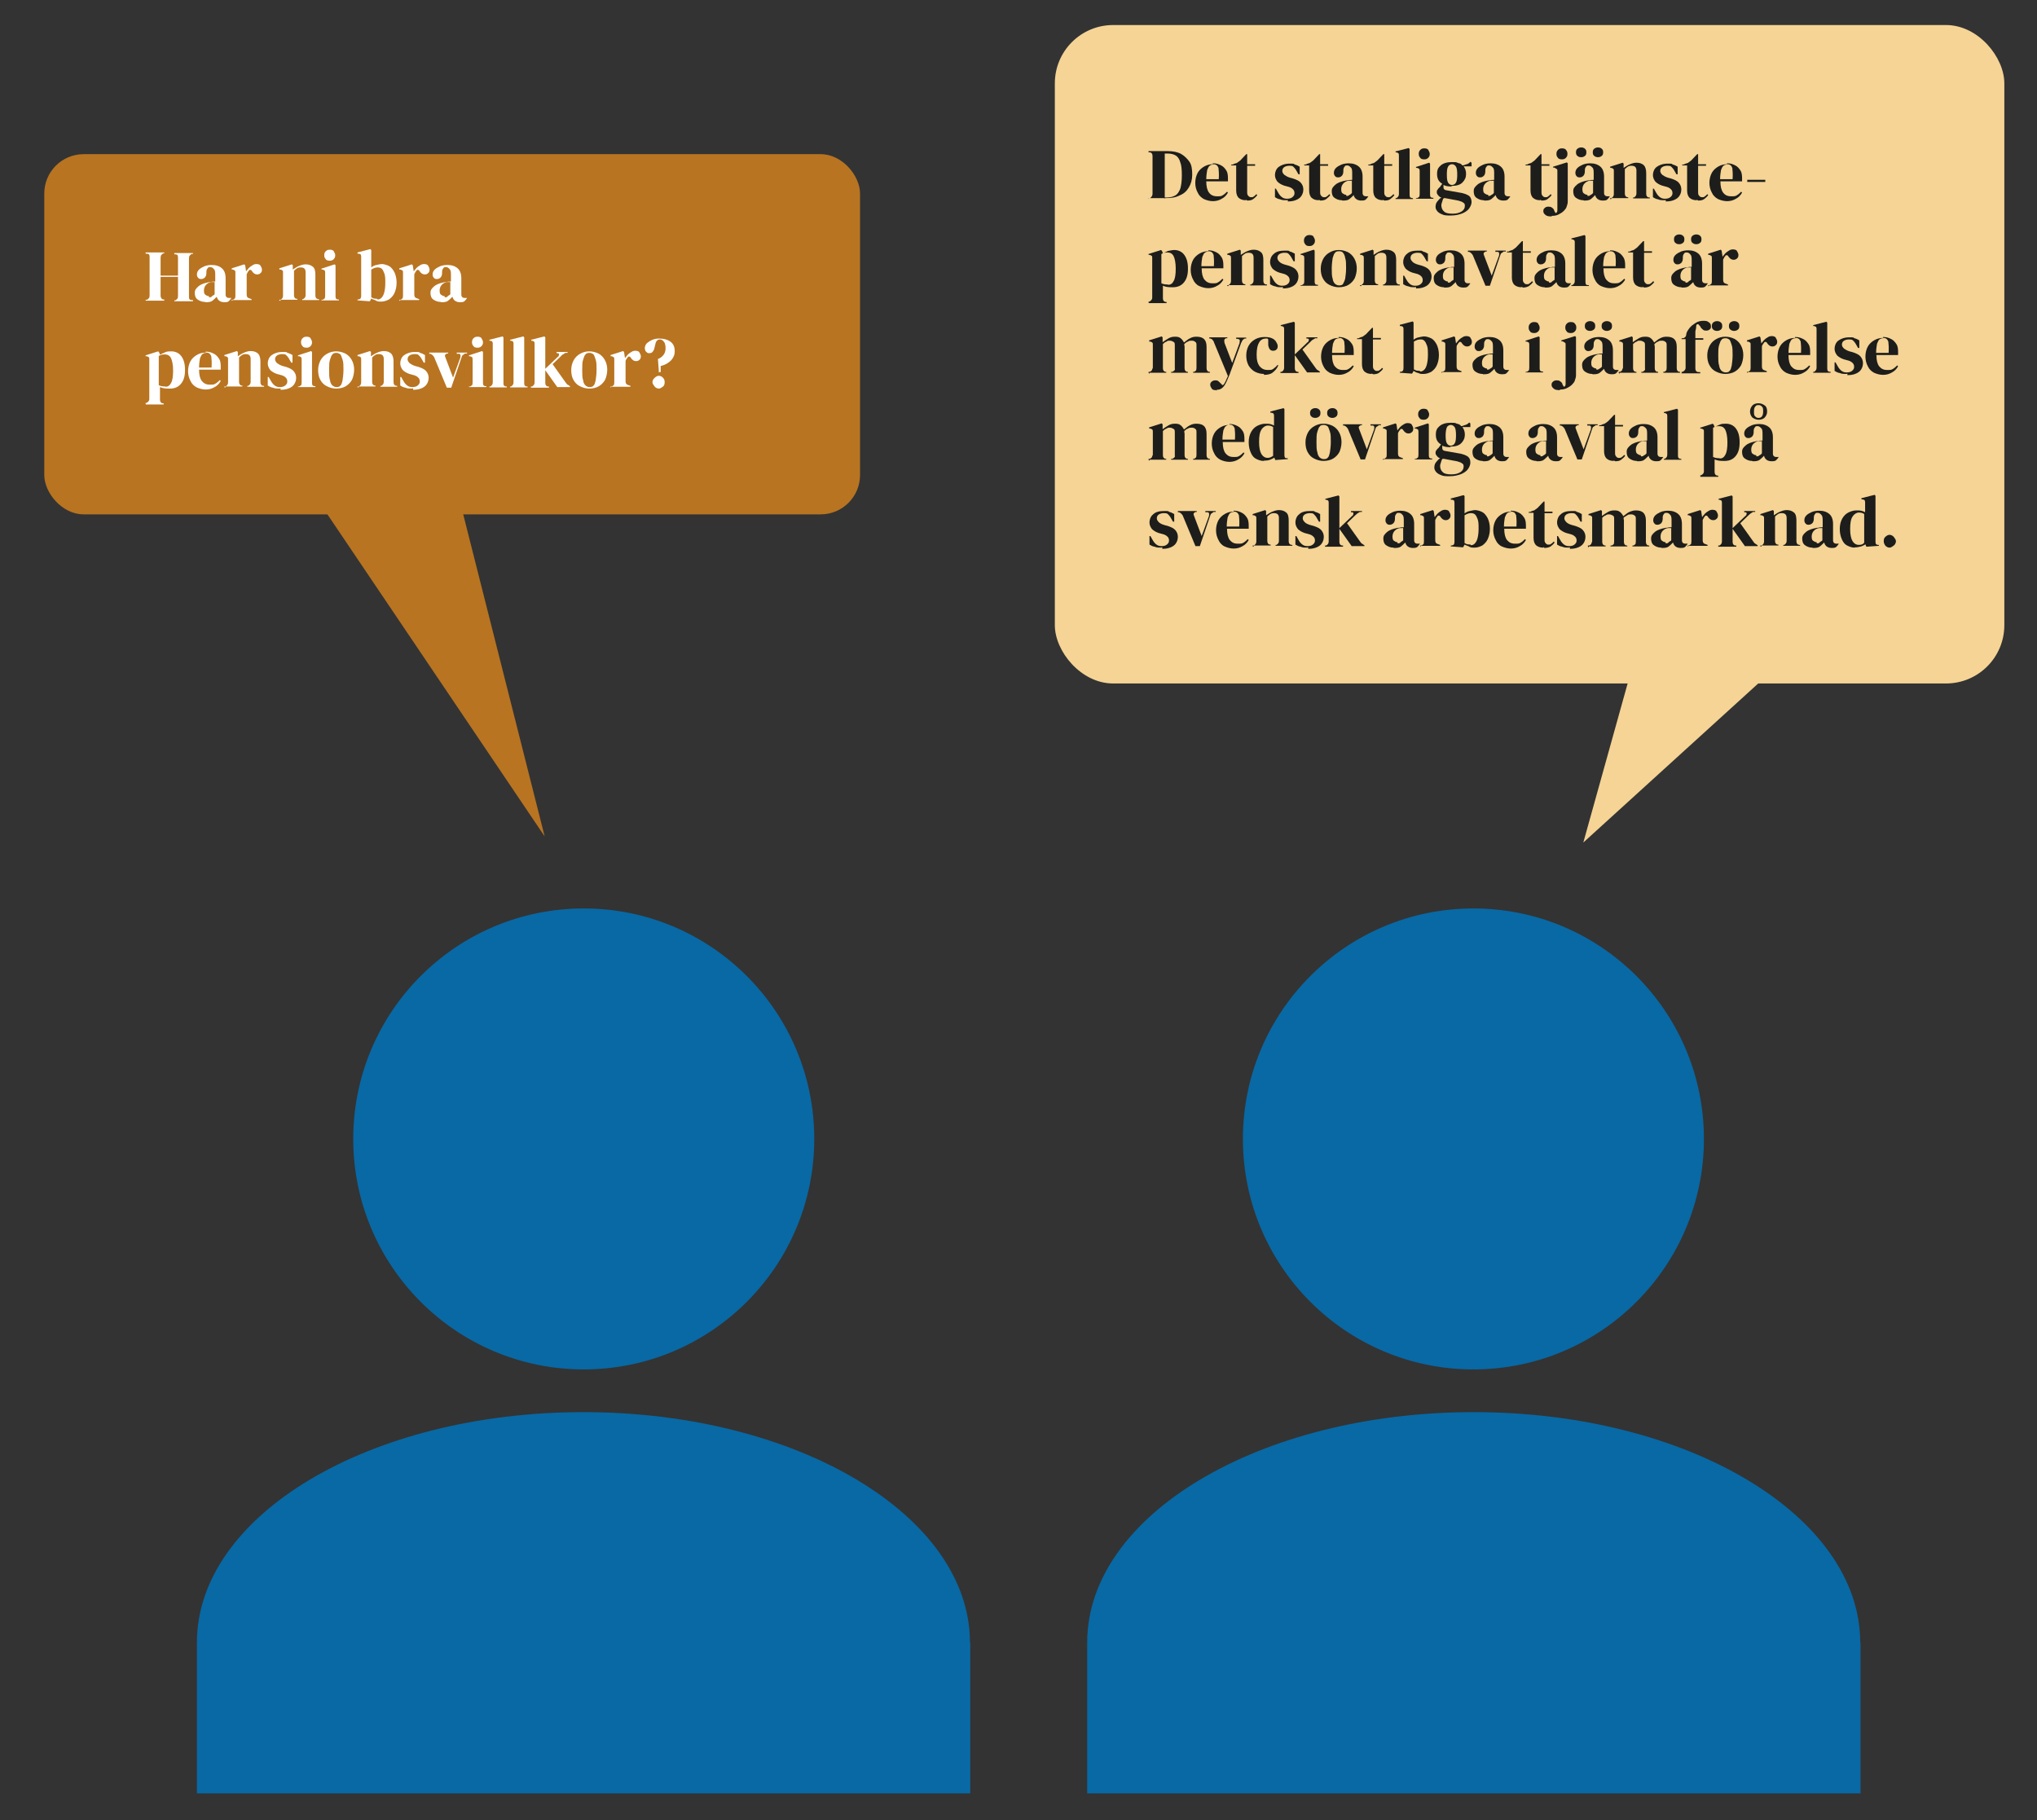 <?xml version="1.0" encoding="UTF-8"?>
<svg xmlns="http://www.w3.org/2000/svg" version="1.1" viewBox="0 0 667.2 596.3">
  <rect x="0" y="0" width="667.2" height="596.3" fill="#333333" stroke="none"/>
  <defs>
    <style>
      .cls-1 {
        fill: #0869a5;
      }

      .cls-2 {
        fill: #1d1d1b;
      }

      .cls-3 {
        fill: #b87421;
      }

      .cls-4 {
        fill: #f5d495;
      }

      .cls-5 {
        fill: #fff;
      }
    </style>
  </defs>
  <!-- Generator: Adobe Illustrator 28.7.1, SVG Export Plug-In . SVG Version: 1.2.0 Build 142)  -->
  <g>
    <g id="Lager_1">
      <g id="Lager_1-2" data-name="Lager_1">
        <g>
          <circle class="cls-1" cx="191.2" cy="373.1" r="75.5"/>
          <path class="cls-1" d="M317.7,538.1c0-41.6-56.6-75.5-126.6-75.5s-126.6,33.7-126.6,75.5v49.4h253.3v-49.4h-.1Z"/>
        </g>
        <g>
          <rect class="cls-3" x="14.5" y="50.5" width="267.2" height="118" rx="12.9" ry="12.9"/>
          <polyline class="cls-3" points="149.5 159.7 178.4 274 97.8 154.5"/>
          <g>
            <path class="cls-5" d="M47.7,98.5v-.3h.5c.3-.3.5-.4.7-.7,0-.1.1-.4.1-.8v-12.4c0-.3,0-.5-.1-.8,0-.1-.3-.4-.7-.4h-.5v-.4h6.1v.3h-.4c-.3.3-.5.4-.7.7,0,.1-.1.4-.1.8v5.8h5.7v-5.8c0-.3,0-.5-.1-.8s-.3-.3-.7-.4h-.4v-.4h6.1v.3h-.5c-.3.3-.5.4-.7.7,0,.1-.1.4-.1.8v12.4c0,.3,0,.5.1.8,0,.1.3.4.7.4h.5v.4h-6.1v-.3h.4c.3-.3.5-.4.7-.7,0-.1.1-.4.1-.8v-6.2h-5.7v6.2c0,.5.3,1.1.8,1.2h.4v.4h-6.1Z"/>
            <path class="cls-5" d="M67.1,98.9c-.9,0-1.7-.3-2.4-.8s-.9-1.3-.9-2.2.4-1.4,1.2-2.1c.8-.7,2-1.1,3.6-1.4.3,0,.5,0,.8-.1s.7,0,1.1-.1v-1.8c0-1.1,0-1.8-.4-2.2-.3-.4-.7-.7-1.2-.7s-.7,0-.9.4c-.3.3-.4.7-.4,1.3v.3c0,.7-.3,1.2-.5,1.4-.3.3-.7.5-1.1.5s-.8,0-1.1-.4c-.3-.3-.4-.7-.4-1.1,0-.7.3-1.2.7-1.6s1.1-.8,1.8-1.1c.8-.3,1.6-.4,2.4-.4,1.4,0,2.5.4,3.3,1.1s1.2,1.8,1.2,3.3v5.3c0,.7.4,1.1,1.1,1.1h.8c-.3.5-.7.9-.9,1.1-.4.3-.9.3-1.4.3s-1.2-.1-1.7-.5c-.4-.3-.7-.8-.8-1.3-.5.5-.9.9-1.4,1.3-.5.4-1.2.5-2,.5h-.3ZM68.5,97.4c.3,0,.7,0,.9-.3s.7-.4.9-.7v-4h-1.1c-.8.1-1.3.5-1.7.9s-.7,1.1-.7,1.8.1,1.2.4,1.4.7.5,1.1.5h.1Z"/>
            <path class="cls-5" d="M75.9,98.5v-.3h.4c.3-.1.5-.4.7-.5,0-.1.1-.4.1-.8v-7.4c0-.4,0-.7-.1-.8s-.4-.3-.7-.4h-.4v-.4l4.1-1.3.3.3.3,2h0c.3-.3.5-.7.9-1.1s.8-.7,1.2-.9c.4-.3.9-.4,1.3-.4s1.1.1,1.3.5.5.8.5,1.3-.1.9-.5,1.2c-.3.3-.7.4-1.1.4-.7,0-1.2-.4-1.7-1.1h0c-.1-.3-.4-.4-.5-.4-.3,0-.4,0-.5.3-.1.1-.3.3-.4.5,0,.3-.3.4-.3.7v6.6c0,.7.3,1.1.8,1.2l.8.3v.3h-6.2l-.3.3Z"/>
            <path class="cls-5" d="M91.5,98.5v-.3h.4c.5-.3.8-.7.8-1.3v-7.4c0-.4,0-.7-.1-.8s-.3-.3-.7-.4h-.4v-.4l4.1-1.3.3.3v1.4c.8-.5,1.3-.9,2.1-1.2.7-.3,1.4-.5,2.1-.5,1.1,0,1.8.3,2.4.8s.8,1.4.8,2.6v6.8c0,.7.3,1.1.9,1.2h.3v.3h-5.5v-.3h.3c.5-.3.8-.7.8-1.3v-7.5c0-1.1-.5-1.6-1.6-1.6s-1.4.4-2.2,1.1v8c0,.7.3,1.1.8,1.2h.3v.3h-5.5v.3Z"/>
            <path class="cls-5" d="M105.3,98.5v-.3h.4c.3-.1.5-.4.7-.5,0-.1.1-.4.1-.8v-7.4c0-.4,0-.5-.1-.8,0-.1-.4-.3-.7-.4h-.4v-.3l4.3-1.4.3.3v10c0,.3,0,.5.1.8,0,.1.3.4.7.4h.3v.3h-5.7ZM108,85.4c-.5,0-1.1-.1-1.3-.5-.4-.4-.5-.8-.5-1.3s.1-.9.5-1.3c.4-.4.8-.5,1.3-.5s1.1.1,1.3.5.5.8.5,1.3-.1.9-.5,1.3-.8.5-1.3.5Z"/>
            <path class="cls-5" d="M121.1,98.7l-4-.3v-.3h.3c.7-.1.9-.5.9-1.2v-12.6c0-.4,0-.5-.1-.8s-.3-.3-.7-.4h-.4v-.4l4.2-1.1.3.3v5.7c.5-.4,1.1-.7,1.7-.8s1.2-.3,1.8-.3,1.7.3,2.4.7,1.2,1.1,1.7,2c.4.9.7,2,.7,3.4s-.3,2.5-.7,3.4-1.1,1.6-1.8,2.1c-.8.4-1.6.7-2.5.7s-1.2,0-1.7-.3-1.1-.4-1.6-.7l-.4.8h-.1ZM123.6,98.1c.5,0,.9-.1,1.3-.5s.7-.9.9-1.6.4-1.8.4-3.2,0-2.4-.3-3.2c-.3-.8-.5-1.2-.9-1.6-.4-.3-.8-.4-1.3-.4-.8,0-1.4.3-2.1.7v9.1c.3.1.7.4.9.4s.7.1,1.1.1h0Z"/>
            <path class="cls-5" d="M130.8,98.5v-.3h.4c.3-.1.5-.4.7-.5,0-.1.1-.4.1-.8v-7.4c0-.4,0-.7-.1-.8s-.4-.3-.7-.4h-.4v-.4l4.1-1.3.3.3.3,2h0c.3-.3.5-.7.9-1.1s.8-.7,1.2-.9c.4-.3.9-.4,1.3-.4s1.1.1,1.3.5.5.8.5,1.3-.1.9-.5,1.2c-.3.3-.7.4-1.1.4-.7,0-1.2-.4-1.7-1.1h0c-.1-.3-.4-.4-.5-.4-.3,0-.4,0-.5.3-.1.1-.3.3-.4.5,0,.3-.3.4-.3.7v6.6c0,.7.3,1.1.8,1.2l.8.3v.3h-6.2l-.3.3Z"/>
            <path class="cls-5" d="M144.3,98.9c-.9,0-1.7-.3-2.4-.8s-.9-1.3-.9-2.2.4-1.4,1.2-2.1c.8-.7,2-1.1,3.6-1.4.3,0,.5,0,.8-.1s.7,0,1.1-.1v-1.8c0-1.1,0-1.8-.4-2.2-.3-.4-.7-.7-1.2-.7s-.7,0-.9.4c-.3.3-.4.7-.4,1.3v.3c0,.7-.3,1.2-.5,1.4-.3.3-.7.5-1.1.5s-.8,0-1.1-.4c-.3-.3-.4-.7-.4-1.1,0-.7.3-1.2.7-1.6s1.1-.8,1.8-1.1c.8-.3,1.6-.4,2.4-.4,1.4,0,2.5.4,3.3,1.1s1.2,1.8,1.2,3.3v5.3c0,.7.4,1.1,1.1,1.1h.8c-.3.5-.7.9-.9,1.1-.4.3-.9.3-1.4.3s-1.2-.1-1.7-.5c-.4-.3-.7-.8-.8-1.3-.5.5-.9.9-1.4,1.3-.5.4-1.2.5-2,.5h-.3ZM145.7,97.4c.3,0,.7,0,.9-.3s.7-.4.9-.7v-4h-1.1c-.8.1-1.3.5-1.7.9s-.7,1.1-.7,1.8.1,1.2.4,1.4.7.5,1.1.5h.1Z"/>
            <path class="cls-5" d="M47.7,132.3v-.3h.3c.5-.3.9-.7.9-1.2v-12.9c0-.4,0-.7-.1-.8,0-.1-.4-.3-.7-.4h-.4v-.3l4.1-1.3.3.3.3.8c.5-.3,1.1-.5,1.7-.8s1.3-.3,2-.3c1.3,0,2.5.5,3.3,1.6.8,1.1,1.2,2.5,1.2,4.5s-.4,3.4-1.3,4.5-2.1,1.6-3.7,1.6-2.2-.1-3.2-.5v4.1c0,.7.3,1.1.8,1.2h.4v.4h-5.8ZM54.2,126.7c.8,0,1.4-.4,1.8-1.2.5-.8.7-2.2.7-4.1s-.3-3.3-.7-4.1-1.1-1.2-2-1.2-1.2.1-2,.5v9.6c.7.3,1.2.4,2,.4h.1Z"/>
            <path class="cls-5" d="M67.5,115.2c1.1,0,1.8.3,2.6.7s1.3,1.1,1.7,1.7.5,1.6.5,2.5,0,.4,0,.5v.5h-7.1c0,1.7.3,2.9.9,3.7.7.8,1.4,1.2,2.6,1.2s1.4,0,2-.4c.5-.3.9-.7,1.3-1.1l.3.3c-.5.9-1.2,1.6-2,2-.8.5-1.8.8-2.9.8s-2.1-.3-3-.7c-.9-.5-1.6-1.2-2-2.1-.5-.9-.8-2-.8-3.2s.3-2.4.8-3.3c.5-.9,1.3-1.6,2.2-2.1s1.8-.7,2.8-.7v-.4ZM67.5,115.6c-.4,0-.8.1-1.2.4s-.5.8-.8,1.4c-.1.7-.3,1.7-.3,3h4.1c.1-1.7,0-2.9-.1-3.7-.3-.8-.8-1.2-1.6-1.2h-.1Z"/>
            <path class="cls-5" d="M73.5,126.9v-.3h.4c.5-.3.8-.7.8-1.3v-7.4c0-.4,0-.7-.1-.8s-.3-.3-.7-.4h-.4v-.4l4.1-1.3.3.3v1.4c.8-.5,1.3-.9,2.1-1.2.7-.3,1.4-.5,2.1-.5,1.1,0,1.8.3,2.4.8.5.5.8,1.4.8,2.6v6.8c0,.7.3,1.1.9,1.2h.3v.3h-5.5v-.3h.3c.5-.3.8-.7.8-1.3v-7.5c0-1.1-.5-1.6-1.6-1.6s-1.4.4-2.2,1.1v8c0,.7.3,1.1.8,1.2h.3v.3h-5.5v.3Z"/>
            <path class="cls-5" d="M91.5,127.3c-.8,0-1.4,0-2.1-.3-.7-.1-1.2-.4-1.7-.7v-2.8h.3l.8,1.4c.4.7.8,1.1,1.2,1.4.4.3.9.5,1.6.5s1.3-.1,1.8-.5.7-.8.7-1.3-.1-.9-.5-1.3-.9-.7-1.8-.9l-1.1-.3c-.9-.3-1.7-.8-2.2-1.3-.5-.7-.8-1.3-.8-2.2s.4-2,1.2-2.6,2-1.1,3.6-1.1,1.2,0,1.7.3c.5.1,1.1.4,1.6.7v2.5h-.4l-.8-1.4c-.3-.5-.7-.9-.9-1.1-.3-.3-.8-.3-1.3-.3s-1.1.1-1.6.4-.7.8-.7,1.3.3.9.7,1.3c.4.3,1.1.7,1.8.9l1.1.3c1.2.4,2,.8,2.5,1.4s.8,1.3.8,2.2-.4,2.1-1.3,2.8-2.2,1.1-3.8,1.1v-.5Z"/>
            <path class="cls-5" d="M97.6,126.9v-.3h.4c.3-.1.5-.4.7-.5,0-.1.1-.4.1-.8v-7.4c0-.4,0-.5-.1-.8,0-.1-.4-.3-.7-.4h-.4v-.3l4.3-1.4.3.3v10c0,.3,0,.5.1.8,0,.1.3.4.7.4h.3v.3h-5.7ZM100.4,113.9c-.5,0-1.1-.1-1.3-.5-.4-.4-.5-.8-.5-1.3s.1-.9.5-1.3c.4-.4.8-.5,1.3-.5s1.1.1,1.3.5.5.8.5,1.3-.1.9-.5,1.3c-.4.4-.8.5-1.3.5Z"/>
            <path class="cls-5" d="M110.2,127.3c-1.2,0-2.2-.3-3.2-.8s-1.6-1.2-2.1-2.1c-.5-.9-.7-2-.7-3.2s.3-2.2.8-3.2c.5-.9,1.2-1.6,2.1-2.1.9-.5,1.8-.8,3-.8s2.1.3,3,.7c.9.5,1.6,1.2,2.1,2.1s.8,2,.8,3.2-.3,2.4-.7,3.3c-.5.9-1.2,1.6-2,2.1s-2,.8-3.2.8h-.1ZM110.2,126.8c.5,0,1.1-.1,1.3-.5.4-.3.5-.9.7-1.7.1-.8.3-2,.3-3.4s0-2.6-.3-3.4-.4-1.3-.7-1.7c-.4-.3-.8-.5-1.3-.5s-1.1.1-1.3.5c-.4.3-.5.9-.8,1.7s-.3,2-.3,3.4,0,2.6.3,3.4c.1.8.4,1.3.8,1.7.4.3.8.5,1.3.5Z"/>
            <path class="cls-5" d="M117.1,126.9v-.3h.4c.5-.3.8-.7.8-1.3v-7.4c0-.4,0-.7-.1-.8s-.3-.3-.7-.4h-.4v-.4l4.1-1.3.3.3v1.4c.8-.5,1.3-.9,2.1-1.2.7-.3,1.4-.5,2.1-.5,1.1,0,1.8.3,2.4.8.5.5.8,1.4.8,2.6v6.8c0,.7.3,1.1.9,1.2h.3v.3h-5.5v-.3h.3c.5-.3.8-.7.8-1.3v-7.5c0-1.1-.5-1.6-1.6-1.6s-1.4.4-2.2,1.1v8c0,.7.3,1.1.8,1.2h.3v.3h-5.5v.3Z"/>
            <path class="cls-5" d="M134.9,127.3c-.8,0-1.4,0-2.1-.3-.7-.1-1.2-.4-1.7-.7v-2.8h.3l.8,1.4c.4.7.8,1.1,1.2,1.4.4.3.9.5,1.6.5s1.3-.1,1.8-.5.7-.8.7-1.3-.1-.9-.5-1.3-.9-.7-1.8-.9l-1.1-.3c-.9-.3-1.7-.8-2.2-1.3-.5-.7-.8-1.3-.8-2.2s.4-2,1.2-2.6,2-1.1,3.6-1.1,1.2,0,1.7.3c.5.1,1.1.4,1.6.7v2.5h-.4l-.8-1.4c-.3-.5-.7-.9-.9-1.1-.3-.3-.8-.3-1.3-.3s-1.1.1-1.6.4-.7.8-.7,1.3.3.9.7,1.3c.4.3,1.1.7,1.8.9l1.1.3c1.2.4,2,.8,2.5,1.4s.8,1.3.8,2.2-.4,2.1-1.3,2.8-2.2,1.1-3.8,1.1v-.5Z"/>
            <path class="cls-5" d="M146.4,127.1l-4.2-10.1c-.3-.5-.7-.9-1.2-1.1h-.4v-.4h6.2v.3h-.4c-.7.3-.8.7-.5,1.3l2.5,6.6,2.4-6.6c0-.3.1-.5,0-.8,0-.3-.3-.4-.5-.4h-.7v-.4h3.4v.3h-.7c-.3.3-.5.4-.7.5s-.3.4-.4.7l-3.4,10h-1.4Z"/>
            <path class="cls-5" d="M153.6,126.9v-.3h.4c.3-.1.5-.4.7-.5,0-.1.1-.4.1-.8v-7.4c0-.4,0-.5-.1-.8,0-.1-.4-.3-.7-.4h-.4v-.3l4.3-1.4.3.3v10c0,.3,0,.5.1.8,0,.1.3.4.7.4h.3v.3h-5.7ZM156.4,113.9c-.5,0-1.1-.1-1.3-.5-.4-.4-.5-.8-.5-1.3s.1-.9.5-1.3c.4-.4.8-.5,1.3-.5s1.1.1,1.3.5.5.8.5,1.3-.1.9-.5,1.3c-.4.4-.8.5-1.3.5Z"/>
            <path class="cls-5" d="M160.3,126.9v-.3h.3c.5-.3.8-.7.8-1.3v-12.6c0-.3,0-.5-.1-.7s-.4-.3-.7-.4h-.3v-.3l4.3-1.1.3.3v14.9q0,.5.1.8c0,.1.4.4.7.4h.3v.3h-5.7Z"/>
            <path class="cls-5" d="M167.1,126.9v-.3h.3c.5-.3.8-.7.8-1.3v-12.6c0-.3,0-.5-.1-.7s-.4-.3-.7-.4h-.3v-.3l4.3-1.1.3.3v14.9q0,.5.1.8c0,.1.4.4.7.4h.3v.3h-5.7Z"/>
            <path class="cls-5" d="M173.9,126.9v-.3h.4c.5-.3.8-.7.8-1.3v-12.6c0-.3,0-.5-.1-.7,0-.1-.4-.3-.7-.4h-.3v-.3l4.3-1.1.3.3v14.9c0,.7.3,1.1.8,1.2h.4v.4h-5.9ZM182.6,126.9l-4.2-5.9,4.3-4.1c.3-.1.3-.4.4-.7,0-.3,0-.4-.4-.5h-.4v-.4h3.6v.3h-.7c-.4.3-.7.4-.8.5-.3.1-.5.4-.8.7l-2.6,2.5,4.2,5.9c.3.4.5.7.7.8.3.1.5.4.8.5h0v.3h-4.2.1Z"/>
            <path class="cls-5" d="M193.1,127.3c-1.2,0-2.2-.3-3.2-.8s-1.6-1.2-2.1-2.1c-.5-.9-.7-2-.7-3.2s.3-2.2.8-3.2c.5-.9,1.2-1.6,2.1-2.1.9-.5,1.8-.8,3-.8s2.1.3,3,.7c.9.5,1.6,1.2,2.1,2.1s.8,2,.8,3.2-.3,2.4-.7,3.3c-.5.9-1.2,1.6-2,2.1s-2,.8-3.2.8h-.1ZM193.1,126.8c.5,0,1.1-.1,1.3-.5.4-.3.5-.9.7-1.7.1-.8.3-2,.3-3.4s0-2.6-.3-3.4-.4-1.3-.7-1.7c-.4-.3-.8-.5-1.3-.5s-1.1.1-1.3.5c-.4.3-.5.9-.8,1.7s-.3,2-.3,3.4,0,2.6.3,3.4c.1.8.4,1.3.8,1.7.4.3.8.5,1.3.5Z"/>
            <path class="cls-5" d="M200,126.9v-.3h.4c.3-.1.5-.4.7-.5,0-.1.1-.4.1-.8v-7.4c0-.4,0-.7-.1-.8s-.4-.3-.7-.4h-.4v-.4l4.1-1.3.3.3.3,2h0c.3-.3.5-.7.9-1.1s.8-.7,1.2-.9c.4-.3.9-.4,1.3-.4s1.1.1,1.3.5.5.8.5,1.3-.1.9-.5,1.2c-.3.3-.7.4-1.1.4-.7,0-1.2-.4-1.7-1.1h0c-.1-.3-.4-.4-.5-.4-.3,0-.4,0-.5.3-.1.1-.3.3-.4.5,0,.1-.3.4-.3.7v6.6c0,.7.3,1.1.8,1.2l.8.3v.3h-6.2l-.3.3Z"/>
            <path class="cls-5" d="M215.8,121.7l-.3-4.1c.8-.3,1.3-.7,1.8-1.3.4-.5.7-1.3.7-2.1s-.1-1.7-.5-2.2-.8-.8-1.3-.8-.8.1-1.1.5c-.3.3-.4.8-.5,1.3l-.3,1.2c-.1.5-.4.9-.7,1.2s-.7.3-1.1.3-.7-.3-.9-.5-.4-.7-.4-1.2.3-1.2.7-1.6c.5-.4,1.1-.8,1.8-1.1.8-.3,1.4-.4,2.2-.4,1.6,0,2.9.4,3.8,1.1.9.7,1.3,1.7,1.3,3s-.3,1.7-.7,2.4-1.1,1.2-1.7,1.6-1.4.7-2.2.9v2h-.8ZM215.8,127.3c-.5,0-1.1-.3-1.4-.7s-.7-.9-.7-1.4.3-1.1.7-1.4c.4-.4.9-.7,1.4-.7s1.1.3,1.4.7c.4.4.5.9.5,1.4s-.1,1.1-.5,1.4-.9.7-1.4.7Z"/>
          </g>
        </g>
        <g>
          <circle class="cls-1" cx="482.6" cy="373.1" r="75.5"/>
          <path class="cls-1" d="M609.3,538.1c0-41.6-56.6-75.5-126.6-75.5s-126.6,33.7-126.6,75.5v49.4h253.3v-49.4h-.1Z"/>
        </g>
        <g>
          <rect class="cls-4" x="345.5" y="8.2" width="311" height="215.7" rx="19.1" ry="19.1"/>
          <polyline class="cls-4" points="534.2 220 518.6 276 586 214.7"/>
          <g>
            <path class="cls-2" d="M376.2,65.2v-.3h.5c.5-.4.8-.8.8-1.4v-12.4c0-.7-.3-1.1-.8-1.2h-.5v-.4h6.3c1.7,0,3.2.3,4.3.9s2.1,1.6,2.8,2.6.9,2.5.9,4.2-.4,3-1.1,4.2-1.7,2.1-3,2.6c-1.3.7-2.8.9-4.5.9h-5.8ZM381.1,64.7h1.1c1.2,0,2.1-.3,2.8-.7s1.2-1.2,1.6-2.2c.3-1.1.5-2.5.5-4.3s-.1-3.3-.5-4.3c-.3-1.1-.8-1.8-1.4-2.2s-1.6-.7-2.6-.7h-1.1v14.8l-.3-.3Z"/>
            <path class="cls-2" d="M397.4,53.5c1.1,0,1.8.3,2.6.7s1.3,1.1,1.7,1.7.5,1.6.5,2.5,0,.4,0,.5v.5h-7.1c0,1.7.3,2.9.9,3.7s1.4,1.2,2.6,1.2,1.4,0,2-.4c.5-.3.9-.7,1.3-1.1l.3.3c-.5.9-1.2,1.6-2,2-.8.5-1.8.8-2.9.8s-2.1-.3-3-.7c-.9-.5-1.6-1.2-2-2.1-.5-.9-.8-2-.8-3.2s.3-2.4.8-3.3,1.3-1.6,2.2-2.1,1.8-.7,2.8-.7v-.4ZM397.4,53.9c-.4,0-.8.1-1.2.4s-.5.8-.8,1.4c-.1.7-.3,1.7-.3,3h4.1c.1-1.7,0-2.9-.1-3.7-.3-.8-.8-1.2-1.6-1.2h-.1Z"/>
            <path class="cls-2" d="M408.1,65.6c-1.1,0-1.8-.3-2.4-.8-.5-.5-.8-1.3-.8-2.4v-8.2h-1.6v-.3h.5c.5-.3.9-.4,1.3-.5.4-.3.7-.5,1.1-.8l2-2.1h.3v3.3h2.6v.5h-2.6v8.6c0,.5,0,.9.4,1.3.3.3.5.4.9.4s.7,0,.9-.3c.3-.1.5-.4.8-.7l.3.3c-.3.5-.8.9-1.3,1.3s-1.2.5-2,.5l-.4-.3Z"/>
            <path class="cls-2" d="M421.4,65.6c-.8,0-1.4,0-2.1-.3-.7-.1-1.2-.4-1.7-.7v-2.8h.3l.8,1.4c.4.7.8,1.1,1.2,1.4.4.3.9.5,1.6.5s1.3-.1,1.8-.5c.5-.4.7-.8.7-1.3s-.1-.9-.5-1.3-.9-.7-1.8-.9l-1.1-.3c-.9-.3-1.7-.8-2.2-1.3-.5-.7-.8-1.3-.8-2.2s.4-2,1.2-2.6,2-1.1,3.6-1.1,1.2,0,1.7.3c.5.1,1.1.4,1.6.7v2.5h-.4l-.8-1.4c-.3-.5-.7-.9-.9-1.1-.3-.3-.8-.3-1.3-.3s-1.1.1-1.6.4-.7.8-.7,1.3.3.9.7,1.3c.4.3,1.1.7,1.8.9l1.1.3c1.2.4,2,.8,2.5,1.4s.8,1.3.8,2.2-.4,2.1-1.3,2.8-2.2,1.1-3.8,1.1v-.5Z"/>
            <path class="cls-2" d="M432,65.6c-1.1,0-1.8-.3-2.4-.8-.5-.5-.8-1.3-.8-2.4v-8.2h-1.6v-.3h.5c.5-.3.9-.4,1.3-.5.4-.3.7-.5,1.1-.8l2-2.1h.3v3.3h2.6v.5h-2.6v8.6c0,.5,0,.9.4,1.3.3.3.5.4.9.4s.7,0,.9-.3c.3-.1.5-.4.8-.7l.3.3c-.3.5-.8.9-1.3,1.3s-1.2.5-2,.5l-.4-.3Z"/>
            <path class="cls-2" d="M439.5,65.6c-.9,0-1.7-.3-2.4-.8-.7-.5-.9-1.3-.9-2.2s.4-1.4,1.2-2.1c.8-.7,2-1.1,3.6-1.4.3,0,.5,0,.8-.1s.7,0,1.1-.1v-1.8c0-1.1,0-1.8-.4-2.2s-.7-.7-1.2-.7-.7,0-.9.4c-.3.3-.4.7-.4,1.3v.3c0,.7-.3,1.2-.5,1.4-.3.3-.7.5-1.1.5s-.8,0-1.1-.4c-.3-.3-.4-.7-.4-1.1,0-.7.3-1.2.7-1.6s1.1-.8,1.8-1.1c.8-.3,1.6-.4,2.4-.4,1.4,0,2.5.4,3.3,1.1s1.2,1.8,1.2,3.3v5.3c0,.7.4,1.1,1.1,1.1h.8c-.3.5-.7.9-.9,1.1-.4.3-.9.3-1.4.3s-1.2-.1-1.7-.5-.7-.8-.8-1.3c-.5.5-.9.9-1.4,1.3s-1.2.5-2,.5h-.3ZM441,64.2c.3,0,.7,0,.9-.3.3-.1.7-.4.9-.7v-4h-1.1c-.8.1-1.3.5-1.7.9s-.7,1.1-.7,1.8.1,1.2.4,1.4.7.5,1.1.5h.1Z"/>
            <path class="cls-2" d="M453,65.6c-1.1,0-1.8-.3-2.4-.8-.5-.5-.8-1.3-.8-2.4v-8.2h-1.6v-.3h.5c.5-.3.9-.4,1.3-.5.4-.3.7-.5,1.1-.8l2-2.1h.3v3.3h2.6v.5h-2.6v8.6c0,.5,0,.9.4,1.3.3.3.5.4.9.4s.7,0,.9-.3c.3-.1.5-.4.8-.7l.3.3c-.3.5-.8.9-1.3,1.3s-1.2.5-2,.5l-.4-.3Z"/>
            <path class="cls-2" d="M457.1,65.2v-.3h.3c.5-.3.8-.7.8-1.3v-12.6c0-.3,0-.5-.1-.7s-.4-.3-.7-.4h-.3v-.3l4.3-1.1.3.3v14.9q0,.5.1.8c0,.1.4.4.7.4h.3v.3h-5.7Z"/>
            <path class="cls-2" d="M463.8,65.2v-.3h.4c.3-.1.5-.4.7-.5,0-.1.1-.4.1-.8v-7.4c0-.4,0-.5-.1-.8,0-.1-.4-.3-.7-.4h-.4v-.3l4.3-1.4.3.3v10c0,.3,0,.5.1.8,0,.1.3.4.7.4h.3v.3h-5.7ZM466.5,52.2c-.5,0-1.1-.1-1.3-.5-.4-.4-.5-.8-.5-1.3s.1-.9.5-1.3c.4-.4.8-.5,1.3-.5s1.1.1,1.3.5.5.8.5,1.3-.1.9-.5,1.3c-.4.4-.8.5-1.3.5Z"/>
            <path class="cls-2" d="M475.6,61.1c-1.1,0-2-.1-2.8-.5v.8c0,.5.3.8.8.9l4.5.8c.8.1,1.4.3,2,.5.7.3,1.1.5,1.4.9s.5,1.1.5,1.7-.3,1.4-.8,2.1c-.5.7-1.3,1.2-2.2,1.6-1.1.4-2.2.7-3.7.7s-2.2,0-3-.4c-.8-.3-1.3-.7-1.6-1.1s-.5-.8-.5-1.3.1-1.2.5-1.7c.4-.5.9-1.1,1.4-1.4-.5-.1-.8-.4-1.1-.8-.3-.3-.4-.7-.4-.9s0-.7.3-.9c.1-.3.4-.5.7-.8l.8-1.1c-1.2-.7-1.7-1.7-1.7-3.2s.4-2.1,1.2-2.8,2-1.1,3.6-1.1,1.4,0,2.1.3c.7.1,1.1.4,1.4.8.5,0,.9-.3,1.4-.4.4-.1.9-.4,1.2-.8l.4.3v1.2h-2.6c.5.7.8,1.4.8,2.5s-.4,2-1.2,2.8-2,1.1-3.6,1.1v.3ZM472.1,67.2c0,.9.3,1.6.9,2.1.5.5,1.4.7,2.8.7s2.2-.3,2.9-.7,1.1-1.1,1.1-1.8-.1-.8-.5-1.1-.9-.5-1.7-.7l-4.3-.8h-.4c-.3.3-.4.7-.5,1.1-.1.4-.3.8-.3,1.2h.1ZM475.5,60.6c.7,0,1.1-.3,1.4-.8.3-.5.4-1.4.4-2.6s-.1-2.1-.4-2.6-.8-.8-1.3-.8-1.1.3-1.3.8c-.3.5-.4,1.3-.4,2.6s.1,2.1.4,2.6.7.8,1.3.8h-.1Z"/>
            <path class="cls-2" d="M486,65.6c-.9,0-1.7-.3-2.4-.8-.7-.5-.9-1.3-.9-2.2s.4-1.4,1.2-2.1c.8-.7,2-1.1,3.6-1.4.3,0,.5,0,.8-.1s.7,0,1.1-.1v-1.8c0-1.1,0-1.8-.4-2.2s-.7-.7-1.2-.7-.7,0-.9.4c-.3.3-.4.7-.4,1.3v.3c0,.7-.3,1.2-.5,1.4-.3.3-.7.5-1.1.5s-.8,0-1.1-.4c-.3-.3-.4-.7-.4-1.1,0-.7.3-1.2.7-1.6s1.1-.8,1.8-1.1c.8-.3,1.6-.4,2.4-.4,1.4,0,2.5.4,3.3,1.1s1.2,1.8,1.2,3.3v5.3c0,.7.4,1.1,1.1,1.1h.8c-.3.5-.7.9-.9,1.1-.4.3-.9.3-1.4.3s-1.2-.1-1.7-.5-.7-.8-.8-1.3c-.5.5-.9.9-1.4,1.3s-1.2.5-2,.5h-.3ZM487.5,64.2c.3,0,.7,0,.9-.3.3-.1.7-.4.9-.7v-4h-1.1c-.8.1-1.3.5-1.7.9s-.7,1.1-.7,1.8.1,1.2.4,1.4.7.5,1.1.5h.1Z"/>
            <path class="cls-2" d="M504.5,65.6c-1.1,0-1.8-.3-2.4-.8-.5-.5-.8-1.3-.8-2.4v-8.2h-1.6v-.3h.5c.5-.3.9-.4,1.3-.5.4-.3.7-.5,1.1-.8l2-2.1h.3v3.3h2.6v.5h-2.6v8.6c0,.5,0,.9.4,1.3.3.3.5.4.9.4s.7,0,.9-.3c.3-.1.5-.4.8-.7l.3.3c-.3.5-.8.9-1.3,1.3s-1.2.5-2,.5l-.4-.3Z"/>
            <path class="cls-2" d="M508.2,70.9c-.9,0-1.6-.1-2-.5-.4-.3-.7-.7-.7-1.2s.1-.8.5-1.1c.3-.3.7-.4,1.1-.4s.8,0,1.2.3.7.5.8,1.1l.3.5c0,.1.3.3.4.1s.3-.3.3-.8v-12.8c0-.4,0-.7-.3-.8s-.4-.3-.7-.4h-.4v-.3l4.5-1.4.3.3v12.6c0,.7-.3,1.3-.4,1.7s-.5.9-.9,1.3c-.5.5-1.2.9-1.8,1.2s-1.3.4-1.8.4h-.3ZM511.6,52.2c-.5,0-1.1-.1-1.3-.5-.4-.4-.5-.8-.5-1.3s.1-.9.5-1.3.8-.5,1.3-.5,1.1.1,1.3.5c.4.4.5.8.5,1.3s-.1.9-.5,1.3c-.4.4-.8.5-1.3.5Z"/>
            <path class="cls-2" d="M518.6,65.6c-.9,0-1.7-.3-2.4-.8-.7-.5-.9-1.3-.9-2.2s.4-1.4,1.2-2.1c.8-.7,2-1.1,3.6-1.4.3,0,.5,0,.8-.1s.7,0,1.1-.1v-1.8c0-1.1,0-1.8-.4-2.2s-.7-.7-1.2-.7-.7,0-.9.4c-.3.3-.4.7-.4,1.3v.3c0,.7-.3,1.2-.5,1.4-.3.3-.7.5-1.1.5s-.8,0-1.1-.4c-.3-.3-.4-.7-.4-1.1,0-.7.3-1.2.7-1.6s1.1-.8,1.8-1.1c.8-.3,1.6-.4,2.4-.4,1.4,0,2.5.4,3.3,1.1s1.2,1.8,1.2,3.3v5.3c0,.7.4,1.1,1.1,1.1h.8c-.3.5-.7.9-.9,1.1-.4.3-.9.3-1.4.3s-1.2-.1-1.7-.5-.7-.8-.8-1.3c-.5.5-.9.9-1.4,1.3s-1.2.5-2,.5h-.3ZM517.9,51.5c-.4,0-.9-.1-1.2-.4-.4-.3-.5-.7-.5-1.2s.1-.9.5-1.2c.4-.3.8-.4,1.2-.4s.9.1,1.2.4c.4.3.5.7.5,1.2s-.1.9-.5,1.2c-.4.3-.8.4-1.2.4ZM520,64.2c.3,0,.7,0,.9-.3.3-.1.7-.4.9-.7v-4h-1.1c-.8.1-1.3.5-1.7.9s-.7,1.1-.7,1.8.1,1.2.4,1.4.7.5,1.1.5h.1ZM523.4,51.5c-.4,0-.8-.1-1.2-.4-.4-.3-.5-.7-.5-1.2s.1-.9.5-1.2c.4-.3.8-.4,1.2-.4s.9.1,1.2.4c.4.3.5.7.5,1.2s-.1.9-.5,1.2c-.4.3-.8.4-1.2.4Z"/>
            <path class="cls-2" d="M527.4,65.2v-.3h.4c.5-.3.8-.7.8-1.3v-7.4c0-.4,0-.7-.1-.8s-.3-.3-.7-.4h-.4v-.4l4.1-1.3.3.3v1.4c.8-.5,1.3-.9,2.1-1.2.7-.3,1.4-.5,2.1-.5,1.1,0,1.8.3,2.4.8.5.5.8,1.4.8,2.6v6.8c0,.7.3,1.1.9,1.2h.3v.3h-5.5v-.3h.3c.5-.3.8-.7.8-1.3v-7.5c0-1.1-.5-1.6-1.6-1.6s-1.4.4-2.2,1.1v8c0,.7.3,1.1.8,1.2h.3v.3h-5.5v.3Z"/>
            <path class="cls-2" d="M545.2,65.6c-.8,0-1.4,0-2.1-.3-.7-.1-1.2-.4-1.7-.7v-2.8h.3l.8,1.4c.4.7.8,1.1,1.2,1.4.4.3.9.5,1.6.5s1.3-.1,1.8-.5c.5-.4.7-.8.7-1.3s-.1-.9-.5-1.3-.9-.7-1.8-.9l-1.1-.3c-.9-.3-1.7-.8-2.2-1.3-.5-.7-.8-1.3-.8-2.2s.4-2,1.2-2.6,2-1.1,3.6-1.1,1.2,0,1.7.3c.5.1,1.1.4,1.6.7v2.5h-.4l-.8-1.4c-.3-.5-.7-.9-.9-1.1-.3-.3-.8-.3-1.3-.3s-1.1.1-1.6.4-.7.8-.7,1.3.3.9.7,1.3c.4.3,1.1.7,1.8.9l1.1.3c1.2.4,2,.8,2.5,1.4s.8,1.3.8,2.2-.4,2.1-1.3,2.8-2.2,1.1-3.8,1.1v-.5Z"/>
            <path class="cls-2" d="M555.8,65.6c-1.1,0-1.8-.3-2.4-.8-.5-.5-.8-1.3-.8-2.4v-8.2h-1.6v-.3h.5c.5-.3.9-.4,1.3-.5.4-.3.7-.5,1.1-.8l2-2.1h.3v3.3h2.6v.5h-2.6v8.6c0,.5,0,.9.4,1.3.3.3.5.4.9.4s.7,0,.9-.3c.3-.1.5-.4.8-.7l.3.3c-.3.5-.8.9-1.3,1.3s-1.2.5-2,.5l-.4-.3Z"/>
            <path class="cls-2" d="M565.8,53.5c1.1,0,1.8.3,2.6.7s1.3,1.1,1.7,1.7.5,1.6.5,2.5,0,.4,0,.5v.5h-7.1c0,1.7.3,2.9.9,3.7s1.4,1.2,2.6,1.2,1.4,0,2-.4c.5-.3.9-.7,1.3-1.1l.3.3c-.5.9-1.2,1.6-2,2-.8.5-1.8.8-2.9.8s-2.1-.3-3-.7c-.9-.5-1.6-1.2-2-2.1-.5-.9-.8-2-.8-3.2s.3-2.4.8-3.3c.5-.9,1.3-1.6,2.2-2.1s1.8-.7,2.8-.7v-.4ZM565.7,53.9c-.4,0-.8.1-1.2.4s-.5.8-.8,1.4c-.1.7-.3,1.7-.3,3h4.1c.1-1.7,0-2.9-.1-3.7-.3-.8-.8-1.2-1.6-1.2h-.1Z"/>
            <path class="cls-2" d="M572.3,59.6v-.7h5.9v.7h-5.9Z"/>
            <path class="cls-2" d="M376.2,99.1v-.3h.3c.5-.3.9-.7.9-1.2v-12.9c0-.4,0-.7-.1-.8,0-.1-.4-.3-.7-.4h-.4v-.3l4.1-1.3.3.3.3.8c.5-.3,1.1-.5,1.7-.8.7-.1,1.3-.3,2-.3,1.3,0,2.5.5,3.3,1.6s1.2,2.5,1.2,4.5-.4,3.4-1.3,4.5-2.1,1.6-3.7,1.6-2.2-.1-3.2-.5v4.1c0,.7.3,1.1.8,1.2h.4v.4h-5.8ZM382.6,93.3c.8,0,1.4-.4,1.8-1.2.5-.8.7-2.2.7-4.1s-.3-3.3-.7-4.1-1.1-1.2-2-1.2-1.2.1-2,.5v9.6c.7.3,1.2.4,2,.4h.1Z"/>
            <path class="cls-2" d="M395.9,82c1.1,0,1.8.3,2.6.7s1.3,1.1,1.7,1.7c.4.7.5,1.6.5,2.5s0,.4,0,.5v.5h-7.1c0,1.7.3,2.9.9,3.7.7.8,1.4,1.2,2.6,1.2s1.4,0,2-.4c.5-.3.9-.7,1.3-1.1l.3.3c-.5.9-1.2,1.6-2,2-.8.5-1.8.8-2.9.8s-2.1-.3-3-.7-1.6-1.2-2-2.1c-.5-.9-.8-2-.8-3.2s.3-2.4.8-3.3,1.3-1.6,2.2-2.1c.9-.5,1.8-.7,2.8-.7v-.4ZM395.8,82.4c-.4,0-.8.1-1.2.4s-.5.8-.8,1.4c-.1.7-.3,1.7-.3,3h4.1c.1-1.7,0-2.9-.1-3.7-.3-.8-.8-1.2-1.6-1.2h-.1Z"/>
            <path class="cls-2" d="M402,93.7v-.3h.4c.5-.3.8-.7.8-1.3v-7.4c0-.4,0-.7-.1-.8s-.3-.3-.7-.4h-.4v-.4l4.1-1.3.3.3v1.4c.8-.5,1.3-.9,2.1-1.2.7-.3,1.4-.5,2.1-.5,1.1,0,1.8.3,2.4.8s.8,1.4.8,2.6v6.8c0,.7.3,1.1.9,1.2h.3v.3h-5.5v-.3h.3c.5-.3.8-.7.8-1.3v-7.5c0-1.1-.5-1.6-1.6-1.6s-1.4.4-2.2,1.1v8c0,.7.3,1.1.8,1.2h.3v.3h-5.5v.3Z"/>
            <path class="cls-2" d="M419.8,94.1c-.8,0-1.4,0-2.1-.3-.7-.1-1.2-.4-1.7-.7v-2.8h.3l.8,1.4c.4.7.8,1.1,1.2,1.4.4.3.9.5,1.6.5s1.3-.1,1.8-.5.7-.8.7-1.3-.1-.9-.5-1.3-.9-.7-1.8-.9l-1.1-.3c-.9-.3-1.7-.8-2.2-1.3-.5-.7-.8-1.3-.8-2.2s.4-2,1.2-2.6c.8-.8,2-1.1,3.6-1.1s1.2,0,1.7.3c.5.1,1.1.4,1.6.7v2.5h-.4l-.8-1.4c-.3-.5-.7-.9-.9-1.1-.3-.3-.8-.3-1.3-.3s-1.1.1-1.6.4-.7.8-.7,1.3.3.9.7,1.3,1.1.7,1.8.9l1.1.3c1.2.4,2,.8,2.5,1.4s.8,1.3.8,2.2-.4,2.1-1.3,2.8-2.2,1.1-3.8,1.1v-.5Z"/>
            <path class="cls-2" d="M426,93.7v-.3h.4c.3-.1.5-.4.7-.5,0-.1.1-.4.1-.8v-7.4c0-.4,0-.5-.1-.8,0-.1-.4-.3-.7-.4h-.4v-.3l4.3-1.4.3.3v10c0,.3,0,.5.1.8,0,.1.3.4.7.4h.3v.3h-5.7ZM428.9,80.6c-.5,0-1.1-.1-1.3-.5-.4-.4-.5-.8-.5-1.3s.1-.9.5-1.3c.4-.4.8-.5,1.3-.5s1.1.1,1.3.5.5.8.5,1.3-.1.9-.5,1.3-.8.5-1.3.5Z"/>
            <path class="cls-2" d="M438.6,94.1c-1.2,0-2.2-.3-3.2-.8s-1.6-1.2-2.1-2.1c-.5-.9-.7-2-.7-3.2s.3-2.2.8-3.2c.5-.9,1.2-1.6,2.1-2.1.9-.5,1.8-.8,3-.8s2.1.3,3,.7c.9.5,1.6,1.2,2.1,2.1.5.9.8,2,.8,3.2s-.3,2.4-.7,3.3c-.5.9-1.2,1.6-2,2.1s-2,.8-3.2.8h-.1ZM438.6,93.5c.5,0,1.1-.1,1.3-.5s.5-.9.7-1.7c.1-.8.3-2,.3-3.4s0-2.6-.3-3.4c-.1-.8-.4-1.3-.7-1.7s-.8-.5-1.3-.5-1.1.1-1.3.5c-.4.3-.5.9-.8,1.7-.1.8-.3,2-.3,3.4s0,2.6.3,3.4c.1.8.4,1.3.8,1.7.4.3.8.5,1.3.5Z"/>
            <path class="cls-2" d="M445.5,93.7v-.3h.4c.5-.3.8-.7.8-1.3v-7.4c0-.4,0-.7-.1-.8s-.3-.3-.7-.4h-.4v-.4l4.1-1.3.3.3v1.4c.8-.5,1.3-.9,2.1-1.2.7-.3,1.4-.5,2.1-.5,1.1,0,1.8.3,2.4.8s.8,1.4.8,2.6v6.8c0,.7.3,1.1.9,1.2h.3v.3h-5.5v-.3h.3c.5-.3.8-.7.8-1.3v-7.5c0-1.1-.5-1.6-1.6-1.6s-1.4.4-2.2,1.1v8c0,.7.3,1.1.8,1.2h.3v.3h-5.5v.3Z"/>
            <path class="cls-2" d="M463.4,94.1c-.8,0-1.4,0-2.1-.3-.7-.1-1.2-.4-1.7-.7v-2.8h.3l.8,1.4c.4.7.8,1.1,1.2,1.4.4.3.9.5,1.6.5s1.3-.1,1.8-.5.7-.8.7-1.3-.1-.9-.5-1.3-.9-.7-1.8-.9l-1.1-.3c-.9-.3-1.7-.8-2.2-1.3-.5-.7-.8-1.3-.8-2.2s.4-2,1.2-2.6c.8-.8,2-1.1,3.6-1.1s1.2,0,1.7.3c.5.1,1.1.4,1.6.7v2.5h-.4l-.8-1.4c-.3-.5-.7-.9-.9-1.1-.3-.3-.8-.3-1.3-.3s-1.1.1-1.6.4-.7.8-.7,1.3.3.9.7,1.3,1.1.7,1.8.9l1.1.3c1.2.4,2,.8,2.5,1.4s.8,1.3.8,2.2-.4,2.1-1.3,2.8-2.2,1.1-3.8,1.1v-.5Z"/>
            <path class="cls-2" d="M472.9,94.1c-.9,0-1.7-.3-2.4-.8s-.9-1.3-.9-2.2.4-1.4,1.2-2.1c.8-.7,2-1.1,3.6-1.4.3,0,.5,0,.8-.1s.7,0,1.1-.1v-1.8c0-1.1,0-1.8-.4-2.2-.3-.4-.7-.7-1.2-.7s-.7,0-.9.4c-.3.3-.4.7-.4,1.3v.3c0,.7-.3,1.2-.5,1.4s-.7.5-1.1.5-.8,0-1.1-.4c-.3-.3-.4-.7-.4-1.1,0-.7.3-1.2.7-1.6s1.1-.8,1.8-1.1c.8-.3,1.6-.4,2.4-.4,1.4,0,2.5.4,3.3,1.1s1.2,1.8,1.2,3.3v5.3c0,.7.4,1.1,1.1,1.1h.8c-.3.5-.7.9-.9,1.1-.4.3-.9.3-1.4.3s-1.2-.1-1.7-.5c-.4-.3-.7-.8-.8-1.3-.5.5-.9.9-1.4,1.3-.5.4-1.2.5-2,.5h-.3ZM474.3,92.6c.3,0,.7,0,.9-.3s.7-.4.9-.7v-4h-1.1c-.8.1-1.3.5-1.7.9-.4.4-.7,1.1-.7,1.8s.1,1.2.4,1.4.7.5,1.1.5h.1Z"/>
            <path class="cls-2" d="M486.6,93.7l-4.2-10.1c-.3-.5-.7-.9-1.2-1.1h-.4v-.4h6.2v.3h-.4c-.7.3-.8.7-.5,1.3l2.5,6.6,2.4-6.6c0-.3.1-.5,0-.8,0-.3-.3-.4-.5-.4h-.7v-.4h3.4v.3h-.7c-.3.3-.5.4-.7.5s-.3.4-.4.7l-3.4,10h-1.4Z"/>
            <path class="cls-2" d="M498.4,94.1c-1.1,0-1.8-.3-2.4-.8-.5-.5-.8-1.3-.8-2.4v-8.2h-1.6v-.3h.5c.5-.3.9-.4,1.3-.5.4-.3.7-.5,1.1-.8l2-2.1h.3v3.3h2.6v.5h-2.6v8.6c0,.5,0,.9.4,1.3s.5.4.9.4.7,0,.9-.3c.3-.1.5-.4.8-.7l.3.3c-.3.5-.8.9-1.3,1.3-.5.3-1.2.5-2,.5l-.4-.3Z"/>
            <path class="cls-2" d="M505.9,94.1c-.9,0-1.7-.3-2.4-.8s-.9-1.3-.9-2.2.4-1.4,1.2-2.1c.8-.7,2-1.1,3.6-1.4.3,0,.5,0,.8-.1s.7,0,1.1-.1v-1.8c0-1.1,0-1.8-.4-2.2-.3-.4-.7-.7-1.2-.7s-.7,0-.9.4c-.3.3-.4.7-.4,1.3v.3c0,.7-.3,1.2-.5,1.4s-.7.5-1.1.5-.8,0-1.1-.4c-.3-.3-.4-.7-.4-1.1,0-.7.3-1.2.7-1.6s1.1-.8,1.8-1.1c.8-.3,1.6-.4,2.4-.4,1.4,0,2.5.4,3.3,1.1s1.2,1.8,1.2,3.3v5.3c0,.7.4,1.1,1.1,1.1h.8c-.3.5-.7.9-.9,1.1-.4.3-.9.3-1.4.3s-1.2-.1-1.7-.5c-.4-.3-.7-.8-.8-1.3-.5.5-.9.9-1.4,1.3-.5.4-1.2.5-2,.5h-.3ZM507.4,92.6c.3,0,.7,0,.9-.3s.7-.4.9-.7v-4h-1.1c-.8.1-1.3.5-1.7.9-.4.4-.7,1.1-.7,1.8s.1,1.2.4,1.4.7.5,1.1.5h.1Z"/>
            <path class="cls-2" d="M514.7,93.7v-.3h.3c.5-.3.8-.7.8-1.3v-12.6c0-.3,0-.5-.1-.7s-.4-.3-.7-.4h-.3v-.3l4.3-1.1.3.3v14.9q0,.5.1.8c0,.3.4.4.7.4h.3v.3h-5.7Z"/>
            <path class="cls-2" d="M527.5,82c1.1,0,1.8.3,2.6.7s1.3,1.1,1.7,1.7c.4.7.5,1.6.5,2.5s0,.4,0,.5v.5h-7.1c0,1.7.3,2.9.9,3.7.7.8,1.4,1.2,2.6,1.2s1.4,0,2-.4c.5-.3.9-.7,1.3-1.1l.3.3c-.5.9-1.2,1.6-2,2-.8.5-1.8.8-2.9.8s-2.1-.3-3-.7-1.6-1.2-2-2.1c-.5-.9-.8-2-.8-3.2s.3-2.4.8-3.3c.5-.9,1.3-1.6,2.2-2.1.9-.5,1.8-.7,2.8-.7v-.4ZM527.4,82.4c-.4,0-.8.1-1.2.4s-.5.8-.8,1.4c-.1.7-.3,1.7-.3,3h4.1c.1-1.7,0-2.9-.1-3.7-.3-.8-.8-1.2-1.6-1.2h-.1Z"/>
            <path class="cls-2" d="M538.1,94.1c-1.1,0-1.8-.3-2.4-.8-.5-.5-.8-1.3-.8-2.4v-8.2h-1.6v-.3h.5c.5-.3.9-.4,1.3-.5.4-.3.7-.5,1.1-.8l2-2.1h.3v3.3h2.6v.5h-2.6v8.6c0,.5,0,.9.4,1.3s.5.4.9.4.7,0,.9-.3c.3-.1.5-.4.8-.7l.3.3c-.3.5-.8.9-1.3,1.3-.5.3-1.2.5-2,.5l-.4-.3Z"/>
            <path class="cls-2" d="M550.7,94.1c-.9,0-1.7-.3-2.4-.8s-.9-1.3-.9-2.2.4-1.4,1.2-2.1c.8-.7,2-1.1,3.6-1.4.3,0,.5,0,.8-.1s.7,0,1.1-.1v-1.8c0-1.1,0-1.8-.4-2.2-.3-.4-.7-.7-1.2-.7s-.7,0-.9.4c-.3.3-.4.7-.4,1.3v.3c0,.7-.3,1.2-.5,1.4s-.7.5-1.1.5-.8,0-1.1-.4c-.3-.3-.4-.7-.4-1.1,0-.7.3-1.2.7-1.6s1.1-.8,1.8-1.1c.8-.3,1.6-.4,2.4-.4,1.4,0,2.5.4,3.3,1.1s1.2,1.8,1.2,3.3v5.3c0,.7.4,1.1,1.1,1.1h.8c-.3.5-.7.9-.9,1.1-.4.3-.9.3-1.4.3s-1.2-.1-1.7-.5c-.4-.3-.7-.8-.8-1.3-.5.5-.9.9-1.4,1.3-.5.4-1.2.5-2,.5h-.3ZM550,80c-.4,0-.9-.1-1.2-.4-.4-.3-.5-.7-.5-1.2s.1-.9.5-1.2c.4-.3.8-.4,1.2-.4s.9.1,1.2.4c.4.3.5.7.5,1.2s-.1.9-.5,1.2c-.4.3-.8.4-1.2.4ZM552.1,92.6c.3,0,.7,0,.9-.3s.7-.4.9-.7v-4h-1.1c-.8.1-1.3.5-1.7.9-.4.4-.7,1.1-.7,1.8s.1,1.2.4,1.4.7.5,1.1.5h.1ZM555.6,80c-.4,0-.8-.1-1.2-.4-.4-.3-.5-.7-.5-1.2s.1-.9.5-1.2c.4-.3.8-.4,1.2-.4s.9.1,1.2.4c.4.3.5.7.5,1.2s-.1.9-.5,1.2c-.4.3-.8.4-1.2.4Z"/>
            <path class="cls-2" d="M559.5,93.7v-.3h.4c.3-.1.5-.4.7-.5,0-.1.1-.4.1-.8v-7.4c0-.4,0-.7-.1-.8s-.4-.3-.7-.4h-.4v-.4l4.1-1.3.3.3.3,2h0c.3-.3.5-.7.9-1.1s.8-.7,1.2-.9c.4-.3.9-.4,1.3-.4s1.1.1,1.3.5.5.8.5,1.3-.1.9-.5,1.2c-.3.3-.7.4-1.1.4-.7,0-1.2-.4-1.7-1.1h0c-.1-.3-.4-.4-.5-.4-.3,0-.4,0-.5.3-.1.1-.3.3-.4.5,0,.3-.3.4-.3.7v6.6c0,.7.3,1.1.8,1.2l.8.3v.3h-6.2l-.3.3Z"/>
            <path class="cls-2" d="M376.2,122.1v-.3h.4c.3-.1.5-.3.7-.5,0-.1.1-.4.3-.8v-7.4c0-.4,0-.7-.1-.8s-.3-.3-.7-.4h-.4v-.4l4.1-1.3.3.3v1.6c.7-.5,1.3-.9,2-1.3s1.3-.5,2.1-.5,1.3.1,1.8.5c.4.3.8.8,1.1,1.4.7-.5,1.3-1.1,2-1.4.7-.4,1.4-.5,2.1-.5,1.2,0,2,.3,2.5.8s.8,1.3.8,2.5v7c0,.7.3,1.1.8,1.2h.3v.3h-5.5v-.3h.3c.3-.1.5-.3.7-.5,0-.1.1-.4.1-.8v-7.2c0-.7,0-1.1-.4-1.3-.3-.3-.7-.4-1.2-.4s-.8,0-1.2.3c-.4.1-.8.4-1.2.8,0,.3,0,.5.1.8v7.1c0,.7.3,1.1.8,1.2h.3v.3h-5.5v-.3h.4c.3-.1.5-.3.7-.5s.1-.4.1-.8v-7.2c0-.7,0-1.1-.4-1.3s-.7-.4-1.2-.4-.8,0-1.1.3c-.4.1-.8.4-1.2.8v7.9c0,.7.3,1.1.8,1.2h.3v.3h-5.5v.4Z"/>
            <path class="cls-2" d="M398.3,127.8c-.7,0-1.2-.1-1.4-.5s-.5-.7-.5-1.2.1-.8.5-1.1.7-.4,1.1-.4.8,0,1.1.3.5.4.7.7h.1c.4.7.7.7,1.1.1.1-.3.3-.5.5-.9.1-.4.4-.9.7-1.6l-4.6-11.1c0-.3-.3-.5-.4-.7,0-.1-.4-.4-.7-.5h-.4v-.4h5.9v.3h-.5c-.4.3-.5.5-.5.7,0,.3,0,.5.1.9l2.5,6.5,2.4-6.5c0-.4.1-.7.1-.9s-.3-.4-.7-.5h-.5v-.4h3.3v.3h-.5c-.4.3-.7.4-.8.7s-.3.5-.4.8l-3.8,10.4c-.7,1.7-1.2,2.9-1.8,3.7s-1.4,1.2-2.4,1.2v.3Z"/>
            <path class="cls-2" d="M414,122.5c-1.1,0-2.1-.3-2.9-.7s-1.6-1.2-2.1-2c-.5-.9-.8-2-.8-3.3s.3-2.4.8-3.3,1.3-1.6,2.2-2.1c.9-.5,2-.7,3-.7s1.7.1,2.4.4c.7.3,1.1.7,1.4,1.2s.5.9.5,1.4-.1.8-.4,1.1c-.3.3-.7.4-1.1.4s-.8-.1-1.1-.5-.4-.8-.5-1.3v-1.7c0-.3-.1-.4-.3-.5h-.5c-.9,0-1.7.4-2.2,1.3-.5.8-.8,2.1-.8,4s.3,2.8.9,3.7c.7.8,1.4,1.3,2.8,1.3s1.3-.1,1.8-.4c.4-.3.9-.7,1.3-1.2h.3c-.4,1.2-1.1,1.8-1.8,2.4s-1.8.8-2.9.8v-.3Z"/>
            <path class="cls-2" d="M419.4,122.1v-.3h.4c.5-.3.8-.7.8-1.3v-12.6c0-.3,0-.5-.1-.7,0-.1-.4-.3-.7-.4h-.3v-.3l4.3-1.1.3.3v14.9c0,.7.3,1.1.8,1.2h.4v.4h-5.9ZM428.2,122.1l-4.2-5.9,4.3-4.1c.3-.1.3-.4.4-.7,0-.3,0-.4-.4-.5h-.4v-.4h3.6v.3h-.7c-.4.3-.7.4-.8.5-.3.1-.5.4-.8.7l-2.6,2.5,4.2,5.9c.3.4.5.7.7.8.3.1.5.4.8.5h0v.3h-4.2.1Z"/>
            <path class="cls-2" d="M438.6,110.4c1.1,0,1.8.3,2.6.7s1.3,1.1,1.7,1.7.5,1.6.5,2.5,0,.4,0,.5v.5h-7.1c0,1.7.3,2.9.9,3.7.7.8,1.4,1.2,2.6,1.2s1.4,0,2-.4c.5-.3.9-.7,1.3-1.1l.3.3c-.5.9-1.2,1.6-2,2-.8.5-1.8.8-2.9.8s-2.1-.3-3-.7c-.9-.5-1.6-1.2-2-2.1-.5-.9-.8-2-.8-3.2s.3-2.4.8-3.3c.5-.9,1.3-1.6,2.2-2.1s1.8-.7,2.8-.7v-.4ZM438.6,110.8c-.4,0-.8.1-1.2.4s-.5.8-.8,1.4c-.1.7-.3,1.7-.3,3h4.1c.1-1.7,0-2.9-.1-3.7-.3-.8-.8-1.2-1.6-1.2h-.1Z"/>
            <path class="cls-2" d="M449.3,122.5c-1.1,0-1.8-.3-2.4-.8-.5-.5-.8-1.3-.8-2.4v-8.2h-1.6v-.3h.5c.5-.3.9-.4,1.3-.5.4-.3.7-.5,1.1-.8l2-2.1h.3v3.3h2.6v.5h-2.6v8.6c0,.5,0,.9.4,1.3s.5.4.9.4.7,0,.9-.3c.3-.1.5-.4.8-.7l.3.3c-.3.5-.8.9-1.3,1.3s-1.2.5-2,.5l-.4-.3Z"/>
            <path class="cls-2" d="M462.5,122.4l-4-.3v-.3h.3c.7-.1.9-.5.9-1.2v-12.6c0-.4,0-.5-.1-.8,0-.1-.3-.3-.7-.4h-.4v-.4l4.2-1.1.3.3v5.7c.5-.4,1.1-.7,1.7-.8s1.2-.3,1.8-.3,1.7.3,2.4.7,1.2,1.1,1.7,2c.4.9.7,2,.7,3.4s-.3,2.5-.7,3.4-1.1,1.6-1.8,2.1c-.8.4-1.6.7-2.5.7s-1.2,0-1.7-.3c-.7-.1-1.1-.4-1.6-.7l-.4.8h-.1ZM465.1,121.7c.5,0,.9-.1,1.3-.5.4-.3.7-.9.9-1.6s.4-1.8.4-3.2,0-2.4-.3-3.2-.5-1.2-.9-1.6-.8-.4-1.3-.4c-.8,0-1.4.3-2.1.7v9.1c.3.1.7.4.9.4s.7.1,1.1.1h0Z"/>
            <path class="cls-2" d="M472.2,122.1v-.3h.4c.3-.1.5-.4.7-.5,0-.1.1-.4.1-.8v-7.4c0-.4,0-.7-.1-.8s-.4-.3-.7-.4h-.4v-.4l4.1-1.3.3.3.3,2h0c.3-.3.5-.7.9-1.1s.8-.7,1.2-.9c.4-.3.9-.4,1.3-.4s1.1.1,1.3.5.5.8.5,1.3-.1.9-.5,1.2c-.3.3-.7.4-1.1.4-.7,0-1.2-.4-1.7-1.1h0c-.1-.3-.4-.4-.5-.4-.3,0-.4,0-.5.3-.1.1-.3.3-.4.5,0,.1-.3.4-.3.7v6.6c0,.7.3,1.1.8,1.2l.8.3v.3h-6.2l-.3.3Z"/>
            <path class="cls-2" d="M485.6,122.5c-.9,0-1.7-.3-2.4-.8s-.9-1.3-.9-2.2.4-1.4,1.2-2.1c.8-.7,2-1.1,3.6-1.4.3,0,.5,0,.8-.1s.7,0,1.1-.1v-1.8c0-1.1,0-1.8-.4-2.2s-.7-.7-1.2-.7-.7,0-.9.4c-.3.3-.4.7-.4,1.3v.3c0,.7-.3,1.2-.5,1.4s-.7.5-1.1.5-.8,0-1.1-.4c-.3-.3-.4-.7-.4-1.1,0-.7.3-1.2.7-1.6s1.1-.8,1.8-1.1c.8-.3,1.6-.4,2.4-.4,1.4,0,2.5.4,3.3,1.1s1.2,1.8,1.2,3.3v5.3c0,.7.4,1.1,1.1,1.1h.8c-.3.5-.7.9-.9,1.1-.4.3-.9.3-1.4.3s-1.2-.1-1.7-.5-.7-.8-.8-1.3c-.5.5-.9.9-1.4,1.3s-1.2.5-2,.5h-.3ZM487.1,121.1c.3,0,.7,0,.9-.3.3-.1.7-.4.9-.7v-4h-1.1c-.8.1-1.3.5-1.7.9s-.7,1.1-.7,1.8.1,1.2.4,1.4.7.5,1.1.5h.1Z"/>
            <path class="cls-2" d="M499.7,122.1v-.3h.4c.3-.1.5-.4.7-.5,0-.1.1-.4.1-.8v-7.4c0-.4,0-.5-.1-.8,0-.1-.4-.3-.7-.4h-.4v-.3l4.3-1.4.3.3v10c0,.3,0,.5.1.8,0,.1.3.4.7.4h.3v.3h-5.7ZM502.5,109.1c-.5,0-1.1-.1-1.3-.5-.4-.4-.5-.8-.5-1.3s.1-.9.5-1.3c.4-.4.8-.5,1.3-.5s1.1.1,1.3.5.5.8.5,1.3-.1.9-.5,1.3c-.4.4-.8.5-1.3.5Z"/>
            <path class="cls-2" d="M510.9,127.8c-.9,0-1.6-.1-2-.5-.4-.3-.7-.7-.7-1.2s.1-.8.5-1.1c.3-.3.7-.4,1.1-.4s.8,0,1.2.3.7.5.8,1.1l.3.5c0,.1.3.3.4.1s.3-.3.3-.8v-12.8c0-.4,0-.7-.3-.8s-.4-.3-.7-.4h-.4v-.3l4.5-1.4.3.3v12.6c0,.7-.3,1.3-.4,1.7s-.5.9-.9,1.3c-.5.5-1.2.9-1.8,1.2-.7.3-1.3.4-1.8.4h-.3ZM514.5,109.1c-.5,0-1.1-.1-1.3-.5-.4-.4-.5-.8-.5-1.3s.1-.9.5-1.3.8-.5,1.3-.5,1.1.1,1.3.5c.4.4.5.8.5,1.3s-.1.9-.5,1.3c-.4.4-.8.5-1.3.5Z"/>
            <path class="cls-2" d="M521.5,122.5c-.9,0-1.7-.3-2.4-.8s-.9-1.3-.9-2.2.4-1.4,1.2-2.1c.8-.7,2-1.1,3.6-1.4.3,0,.5,0,.8-.1s.7,0,1.1-.1v-1.8c0-1.1,0-1.8-.4-2.2s-.7-.7-1.2-.7-.7,0-.9.4c-.3.3-.4.7-.4,1.3v.3c0,.7-.3,1.2-.5,1.4s-.7.5-1.1.5-.8,0-1.1-.4c-.3-.3-.4-.7-.4-1.1,0-.7.3-1.2.7-1.6s1.1-.8,1.8-1.1c.8-.3,1.6-.4,2.4-.4,1.4,0,2.5.4,3.3,1.1s1.2,1.8,1.2,3.3v5.3c0,.7.4,1.1,1.1,1.1h.8c-.3.5-.7.9-.9,1.1-.4.3-.9.3-1.4.3s-1.2-.1-1.7-.5-.7-.8-.8-1.3c-.5.5-.9.9-1.4,1.3s-1.2.5-2,.5h-.3ZM520.8,108.4c-.4,0-.9-.1-1.2-.4-.4-.3-.5-.7-.5-1.2s.1-.9.5-1.2c.4-.3.8-.4,1.2-.4s.9.1,1.2.4c.4.3.5.7.5,1.2s-.1.9-.5,1.2c-.4.3-.8.4-1.2.4ZM522.9,121.1c.3,0,.7,0,.9-.3.3-.1.7-.4.9-.7v-4h-1.1c-.8.1-1.3.5-1.7.9s-.7,1.1-.7,1.8.1,1.2.4,1.4.7.5,1.1.5h.1ZM526.3,108.4c-.4,0-.8-.1-1.2-.4-.4-.3-.5-.7-.5-1.2s.1-.9.5-1.2c.4-.3.8-.4,1.2-.4s.9.1,1.2.4c.4.3.5.7.5,1.2s-.1.9-.5,1.2c-.4.3-.8.4-1.2.4Z"/>
            <path class="cls-2" d="M530.2,122.1v-.3h.4c.3-.1.5-.3.7-.5,0-.1.1-.4.3-.8v-7.4c0-.4,0-.7-.1-.8s-.3-.3-.7-.4h-.4v-.4l4.1-1.3.3.3v1.6c.7-.5,1.3-.9,2-1.3s1.3-.5,2.1-.5,1.3.1,1.8.5c.4.3.8.8,1.1,1.4.7-.5,1.3-1.1,2-1.4.7-.4,1.4-.5,2.1-.5,1.2,0,2,.3,2.5.8s.8,1.3.8,2.5v7c0,.7.3,1.1.8,1.2h.3v.3h-5.5v-.3h.3c.3-.1.5-.3.7-.5,0-.1.1-.4.1-.8v-7.2c0-.7,0-1.1-.4-1.3-.3-.3-.7-.4-1.2-.4s-.8,0-1.2.3c-.4.1-.8.4-1.2.8,0,.3,0,.5.1.8v7.1c0,.7.3,1.1.8,1.2h.3v.3h-5.5v-.3h.4c.3-.1.5-.3.7-.5s.1-.4.1-.8v-7.2c0-.7,0-1.1-.4-1.3s-.7-.4-1.2-.4-.8,0-1.1.3c-.4.1-.8.4-1.2.8v7.9c0,.7.3,1.1.8,1.2h.3v.3h-5.5v.4Z"/>
            <path class="cls-2" d="M550.8,122.1v-.3h.3c.3-.1.5-.3.7-.5.1-.1.3-.4.3-.8v-9.4h-1.3v-.3h.5c.3,0,.5-.3.7-.4.1-.1.3-.4.3-.8.1-.7.4-1.2.7-1.6.3-.5.7-.9,1.1-1.3.7-.5,1.2-.9,1.8-1.2.7-.3,1.3-.4,2-.4s1.2,0,1.7.4c.5.3.8.7.8,1.3s0,.8-.4,1.1c-.3.3-.7.4-1.1.4s-.8,0-1.1-.3-.7-.5-.9-1.1l-.4-.4c-.1-.3-.4-.3-.5-.3s-.3.1-.4.4c0,.5-.1,1.2-.3,2v2.2h2.6v.5h-2.6v9.4c0,.7.3,1.1.9,1.2h.7v.4h-6.2l.3-.4Z"/>
            <path class="cls-2" d="M565.2,122.5c-1.2,0-2.2-.3-3.2-.8s-1.6-1.2-2.1-2.1c-.5-.9-.7-2-.7-3.2s.3-2.2.8-3.2c.5-.9,1.2-1.6,2.1-2.1.9-.5,1.8-.8,3-.8s2.1.3,3,.7c.9.5,1.6,1.2,2.1,2.1s.8,2,.8,3.2-.3,2.4-.7,3.3c-.5.9-1.2,1.6-2,2.1s-2,.8-3.2.8h-.1ZM562.4,108.4c-.4,0-.9-.1-1.2-.4-.4-.3-.5-.7-.5-1.2s.1-.9.5-1.2c.4-.3.8-.4,1.2-.4s.9.1,1.2.4c.4.3.5.7.5,1.2s-.1.9-.5,1.2c-.4.3-.8.4-1.2.4ZM565.2,122c.5,0,1.1-.1,1.3-.5.4-.3.5-.9.7-1.7.1-.8.3-2,.3-3.4s0-2.6-.3-3.4-.4-1.3-.7-1.7c-.4-.3-.8-.5-1.3-.5s-1.1.1-1.3.5c-.4.3-.5.9-.8,1.7s-.3,2-.3,3.4,0,2.6.3,3.4c.1.8.4,1.3.8,1.7.4.3.8.5,1.3.5ZM568,108.4c-.4,0-.8-.1-1.2-.4-.4-.3-.5-.7-.5-1.2s.1-.9.5-1.2c.4-.3.8-.4,1.2-.4s.9.1,1.2.4c.4.3.5.7.5,1.2s-.1.9-.5,1.2c-.4.3-.8.4-1.2.4Z"/>
            <path class="cls-2" d="M572.2,122.1v-.3h.4c.3-.1.5-.4.7-.5,0-.1.1-.4.1-.8v-7.4c0-.4,0-.7-.1-.8s-.4-.3-.7-.4h-.4v-.4l4.1-1.3.3.3.3,2h0c.3-.3.5-.7.9-1.1s.8-.7,1.2-.9c.4-.3.9-.4,1.3-.4s1.1.1,1.3.5.5.8.5,1.3-.1.9-.5,1.2c-.3.3-.7.4-1.1.4-.7,0-1.2-.4-1.7-1.1h0c-.1-.3-.4-.4-.5-.4-.3,0-.4,0-.5.3-.1.1-.3.3-.4.5,0,.1-.3.4-.3.7v6.6c0,.7.3,1.1.8,1.2l.8.3v.3h-6.2l-.3.3Z"/>
            <path class="cls-2" d="M588.1,110.4c1.1,0,1.8.3,2.6.7s1.3,1.1,1.7,1.7.5,1.6.5,2.5,0,.4,0,.5v.5h-7.1c0,1.7.3,2.9.9,3.7.7.8,1.4,1.2,2.6,1.2s1.4,0,2-.4c.5-.3.9-.7,1.3-1.1l.3.3c-.5.9-1.2,1.6-2,2-.8.5-1.8.8-2.9.8s-2.1-.3-3-.7c-.9-.5-1.6-1.2-2-2.1-.5-.9-.8-2-.8-3.2s.3-2.4.8-3.3c.5-.9,1.3-1.6,2.2-2.1s1.8-.7,2.8-.7v-.4ZM588.1,110.8c-.4,0-.8.1-1.2.4s-.5.8-.8,1.4c-.1.7-.3,1.7-.3,3h4.1c.1-1.7,0-2.9-.1-3.7-.3-.8-.8-1.2-1.6-1.2h-.1Z"/>
            <path class="cls-2" d="M593.9,122.1v-.3h.3c.5-.3.8-.7.8-1.3v-12.6c0-.3,0-.5-.1-.7s-.4-.3-.7-.4h-.3v-.3l4.3-1.1.3.3v14.9q0,.5.1.8c0,.1.4.4.7.4h.3v.3h-5.7Z"/>
            <path class="cls-2" d="M604.7,122.5c-.8,0-1.4,0-2.1-.3-.7-.1-1.2-.4-1.7-.7v-2.8h.3l.8,1.4c.4.7.8,1.1,1.2,1.4.4.3.9.5,1.6.5s1.3-.1,1.8-.5.7-.8.7-1.3-.1-.9-.5-1.3-.9-.7-1.8-.9l-1.1-.3c-.9-.3-1.7-.8-2.2-1.3-.5-.7-.8-1.3-.8-2.2s.4-2,1.2-2.6,2-1.1,3.6-1.1,1.2,0,1.7.3c.5.1,1.1.4,1.6.7v2.5h-.4l-.8-1.4c-.3-.5-.7-.9-.9-1.1-.3-.3-.8-.3-1.3-.3s-1.1.1-1.6.4-.7.8-.7,1.3.3.9.7,1.3c.4.3,1.1.7,1.8.9l1.1.3c1.2.4,2,.8,2.5,1.4s.8,1.3.8,2.2-.4,2.1-1.3,2.8-2.2,1.1-3.8,1.1v-.5Z"/>
            <path class="cls-2" d="M616.9,110.4c1.1,0,1.8.3,2.6.7s1.3,1.1,1.7,1.7.5,1.6.5,2.5,0,.4,0,.5v.5h-7.1c0,1.7.3,2.9.9,3.7.7.8,1.4,1.2,2.6,1.2s1.4,0,2-.4c.5-.3.9-.7,1.3-1.1l.3.3c-.5.9-1.2,1.6-2,2-.8.5-1.8.8-2.9.8s-2.1-.3-3-.7c-.9-.5-1.6-1.2-2-2.1-.5-.9-.8-2-.8-3.2s.3-2.4.8-3.3c.5-.9,1.3-1.6,2.2-2.1s1.8-.7,2.8-.7v-.4ZM616.8,110.8c-.4,0-.8.1-1.2.4s-.5.8-.8,1.4c-.1.7-.3,1.7-.3,3h4.1c.1-1.7,0-2.9-.1-3.7-.3-.8-.8-1.2-1.6-1.2h-.1Z"/>
            <path class="cls-2" d="M376.2,150.6v-.3h.4c.3-.1.5-.3.7-.5,0-.1.1-.4.3-.8v-7.4c0-.4,0-.7-.1-.8s-.3-.3-.7-.4h-.4v-.4l4.1-1.3.3.3v1.6c.7-.5,1.3-.9,2-1.3s1.3-.5,2.1-.5,1.3.1,1.8.5c.4.3.8.8,1.1,1.4.7-.5,1.3-1.1,2-1.4.7-.4,1.4-.5,2.1-.5,1.2,0,2,.3,2.5.8s.8,1.3.8,2.5v7c0,.7.3,1.1.8,1.2h.3v.3h-5.5v-.3h.3c.3-.1.5-.3.7-.5,0-.1.1-.4.1-.8v-7.2c0-.7,0-1.1-.4-1.3-.3-.3-.7-.4-1.2-.4s-.8,0-1.2.3c-.4.1-.8.4-1.2.8,0,.3,0,.5.1.8v7.1c0,.7.3,1.1.8,1.2h.3v.3h-5.5v-.3h.4c.3-.1.5-.3.7-.5s.1-.4.1-.8v-7.2c0-.7,0-1.1-.4-1.3s-.7-.4-1.2-.4-.8,0-1.1.3c-.4.1-.8.4-1.2.8v7.9c0,.7.3,1.1.8,1.2h.3v.3h-5.5v.4Z"/>
            <path class="cls-2" d="M402.8,138.9c1.1,0,1.8.3,2.6.7s1.3,1.1,1.7,1.7.5,1.6.5,2.5,0,.4,0,.5v.5h-7.1c0,1.7.3,2.9.9,3.7.7.8,1.4,1.2,2.6,1.2s1.4,0,2-.4c.5-.3.9-.7,1.3-1.1l.3.3c-.5.9-1.2,1.6-2,2-.8.5-1.8.8-2.9.8s-2.1-.3-3-.7c-.9-.5-1.6-1.2-2-2.1-.5-.9-.8-2-.8-3.2s.3-2.4.8-3.3,1.3-1.6,2.2-2.1,1.8-.7,2.8-.7v-.4ZM402.7,139.2c-.4,0-.8.1-1.2.4s-.5.8-.8,1.4c-.1.7-.3,1.7-.3,3h4.1c.1-1.7,0-2.9-.1-3.7-.3-.8-.8-1.2-1.6-1.2h-.1Z"/>
            <path class="cls-2" d="M413.9,151c-.9,0-1.7-.3-2.5-.7s-1.3-1.1-1.7-2-.7-2-.7-3.4.3-2.5.8-3.4,1.2-1.6,2-2c.8-.4,1.7-.7,2.6-.7s1.1,0,1.6.1.9.3,1.3.5v-3c0-.4,0-.5-.1-.8,0-.1-.3-.3-.7-.4h-.4v-.4l4.3-1.1.3.3v14.9c0,.3,0,.5.1.8,0,.3.3.4.7.4h.3v.3l-4.1.3-.3-.8c-.4.3-.9.5-1.4.7s-1.2.3-1.8.3h-.3ZM415.2,150c.7,0,1.3-.3,1.8-.7v-9.4c-.5-.4-1.2-.5-1.8-.5s-1.4.4-2,1.3-.8,2.2-.8,4.1.3,3.2.8,4c.5.8,1.2,1.2,2,1.2Z"/>
            <path class="cls-2" d="M433.6,151c-1.2,0-2.2-.3-3.2-.8s-1.6-1.2-2.1-2.1c-.5-.9-.7-2-.7-3.2s.3-2.2.8-3.2c.5-.9,1.2-1.6,2.1-2.1.9-.5,1.8-.8,3-.8s2.1.3,3,.7c.9.5,1.6,1.2,2.1,2.1s.8,2,.8,3.2-.3,2.4-.7,3.3c-.5.9-1.2,1.6-2,2.1s-2,.8-3.2.8h-.1ZM430.8,136.9c-.4,0-.9-.1-1.2-.4-.4-.3-.5-.7-.5-1.2s.1-.9.5-1.2c.4-.3.8-.4,1.2-.4s.9.1,1.2.4c.4.3.5.7.5,1.2s-.1.9-.5,1.2c-.4.3-.8.4-1.2.4ZM433.6,150.4c.5,0,1.1-.1,1.3-.5.4-.3.5-.9.7-1.7.1-.8.3-2,.3-3.4s0-2.6-.3-3.4-.4-1.3-.7-1.7c-.4-.3-.8-.5-1.3-.5s-1.1.1-1.3.5c-.4.3-.5.9-.8,1.7s-.3,2-.3,3.4,0,2.6.3,3.4c.1.8.4,1.3.8,1.7.4.3.8.5,1.3.5ZM436.4,136.9c-.4,0-.8-.1-1.2-.4-.4-.3-.5-.7-.5-1.2s.1-.9.5-1.2c.4-.3.8-.4,1.2-.4s.9.1,1.2.4c.4.3.5.7.5,1.2s-.1.9-.5,1.2c-.4.3-.8.4-1.2.4Z"/>
            <path class="cls-2" d="M445.7,150.6l-4.2-10.1c-.3-.5-.7-.9-1.2-1.1h-.4v-.4h6.2v.3h-.4c-.7.3-.8.7-.5,1.3l2.5,6.6,2.4-6.6c0-.3.1-.5,0-.8,0-.3-.3-.4-.5-.4h-.7v-.4h3.4v.3h-.7c-.3.3-.5.4-.7.5s-.3.4-.4.7l-3.4,10h-1.4Z"/>
            <path class="cls-2" d="M453,150.6v-.3h.4c.3-.1.5-.4.7-.5,0-.1.1-.4.1-.8v-7.4c0-.4,0-.7-.1-.8s-.4-.3-.7-.4h-.4v-.4l4.1-1.3.3.3.3,2h0c.3-.3.5-.7.9-1.1s.8-.7,1.2-.9c.4-.3.9-.4,1.3-.4s1.1.1,1.3.5.5.8.5,1.3-.1.9-.5,1.2c-.3.3-.7.4-1.1.4-.7,0-1.2-.4-1.7-1.1h0c-.1-.3-.4-.4-.5-.4-.3,0-.4,0-.5.3-.1.1-.3.3-.4.5,0,.1-.3.4-.3.7v6.6c0,.7.3,1.1.8,1.2l.8.3v.3h-6.2l-.3.3Z"/>
            <path class="cls-2" d="M463.4,150.6v-.3h.4c.3-.1.5-.4.7-.5,0-.1.1-.4.1-.8v-7.4c0-.4,0-.5-.1-.8,0-.1-.4-.3-.7-.4h-.4v-.3l4.3-1.4.3.3v10c0,.3,0,.5.1.8,0,.1.3.4.7.4h.3v.3h-5.7ZM466.3,137.5c-.5,0-1.1-.1-1.3-.5-.4-.4-.5-.8-.5-1.3s.1-.9.5-1.3c.4-.4.8-.5,1.3-.5s1.1.1,1.3.5.5.8.5,1.3-.1.9-.5,1.3c-.4.4-.8.5-1.3.5Z"/>
            <path class="cls-2" d="M475.2,146.5c-1.1,0-2-.1-2.8-.5v.8c0,.5.3.8.8.9l4.5.8c.8.1,1.4.3,2,.5.7.3,1.1.5,1.4.9.4.4.5,1.1.5,1.7s-.3,1.4-.8,2.1c-.5.7-1.3,1.2-2.2,1.6-1.1.4-2.2.7-3.7.7s-2.2,0-3-.4c-.8-.3-1.3-.7-1.6-1.1s-.5-.8-.5-1.3.1-1.2.5-1.7c.4-.5.9-1.1,1.4-1.4-.5-.1-.8-.4-1.1-.8-.3-.3-.4-.7-.4-.9s0-.7.3-.9c.1-.3.4-.5.7-.8l.8-1.1c-1.2-.7-1.7-1.7-1.7-3.2s.4-2.1,1.2-2.8,2-1.1,3.6-1.1,1.4,0,2.1.3c.7.1,1.1.4,1.4.8.5,0,.9-.3,1.4-.4.4-.1.9-.4,1.2-.8l.4.3v1.2h-2.6c.5.7.8,1.4.8,2.5s-.4,2-1.2,2.8-2,1.1-3.6,1.1v.3ZM471.7,152.6c0,.9.3,1.6.9,2.1.5.5,1.4.7,2.8.7s2.2-.3,2.9-.7,1.1-1.1,1.1-1.8-.1-.8-.5-1.1-.9-.5-1.7-.7l-4.3-.8h-.4c-.3.3-.4.7-.5,1.1-.1.4-.3.8-.3,1.2h.1ZM475.1,146c.7,0,1.1-.3,1.4-.8.3-.5.4-1.4.4-2.6s-.1-2.1-.4-2.6-.8-.8-1.3-.8-1.1.3-1.3.8-.4,1.3-.4,2.6.1,2.1.4,2.6.7.8,1.3.8h-.1Z"/>
            <path class="cls-2" d="M485.6,151c-.9,0-1.7-.3-2.4-.8s-.9-1.3-.9-2.2.4-1.4,1.2-2.1c.8-.7,2-1.1,3.6-1.4.3,0,.5,0,.8-.1s.7,0,1.1-.1v-1.8c0-1.1,0-1.8-.4-2.2s-.7-.7-1.2-.7-.7,0-.9.4c-.3.3-.4.7-.4,1.3v.3c0,.7-.3,1.2-.5,1.4s-.7.5-1.1.5-.8,0-1.1-.4c-.3-.3-.4-.7-.4-1.1,0-.7.3-1.2.7-1.6s1.1-.8,1.8-1.1c.8-.3,1.6-.4,2.4-.4,1.4,0,2.5.4,3.3,1.1s1.2,1.8,1.2,3.3v5.3c0,.7.4,1.1,1.1,1.1h.8c-.3.5-.7.9-.9,1.1-.4.3-.9.3-1.4.3s-1.2-.1-1.7-.5-.7-.8-.8-1.3c-.5.5-.9.9-1.4,1.3s-1.2.5-2,.5h-.3ZM487.1,149.5c.3,0,.7,0,.9-.3.3-.1.7-.4.9-.7v-4h-1.1c-.8.1-1.3.5-1.7.9s-.7,1.1-.7,1.8.1,1.2.4,1.4.7.5,1.1.5h.1Z"/>
            <path class="cls-2" d="M503.2,151c-.9,0-1.7-.3-2.4-.8s-.9-1.3-.9-2.2.4-1.4,1.2-2.1c.8-.7,2-1.1,3.6-1.4.3,0,.5,0,.8-.1s.7,0,1.1-.1v-1.8c0-1.1,0-1.8-.4-2.2s-.7-.7-1.2-.7-.7,0-.9.4c-.3.3-.4.7-.4,1.3v.3c0,.7-.3,1.2-.5,1.4s-.7.5-1.1.5-.8,0-1.1-.4c-.3-.3-.4-.7-.4-1.1,0-.7.3-1.2.7-1.6s1.1-.8,1.8-1.1c.8-.3,1.6-.4,2.4-.4,1.4,0,2.5.4,3.3,1.1s1.2,1.8,1.2,3.3v5.3c0,.7.4,1.1,1.1,1.1h.8c-.3.5-.7.9-.9,1.1-.4.3-.9.3-1.4.3s-1.2-.1-1.7-.5-.7-.8-.8-1.3c-.5.5-.9.9-1.4,1.3s-1.2.5-2,.5h-.3ZM504.6,149.5c.3,0,.7,0,.9-.3.3-.1.7-.4.9-.7v-4h-1.1c-.8.1-1.3.5-1.7.9s-.7,1.1-.7,1.8.1,1.2.4,1.4.7.5,1.1.5h.1Z"/>
            <path class="cls-2" d="M516.7,150.6l-4.2-10.1c-.3-.5-.7-.9-1.2-1.1h-.4v-.4h6.2v.3h-.4c-.7.3-.8.7-.5,1.3l2.5,6.6,2.4-6.6c0-.3.1-.5,0-.8,0-.3-.3-.4-.5-.4h-.7v-.4h3.4v.3h-.7c-.3.3-.5.4-.7.5s-.3.4-.4.7l-3.4,10h-1.4Z"/>
            <path class="cls-2" d="M528.6,151c-1.1,0-1.8-.3-2.4-.8-.5-.5-.8-1.3-.8-2.4v-8.2h-1.6v-.3h.5c.5-.3.9-.4,1.3-.5.4-.3.7-.5,1.1-.8l2-2.1h.3v3.3h2.6v.5h-2.6v8.6c0,.5,0,.9.4,1.3s.5.4.9.4.7,0,.9-.3c.3-.1.5-.4.8-.7l.3.3c-.3.5-.8.9-1.3,1.3s-1.2.5-2,.5l-.4-.3Z"/>
            <path class="cls-2" d="M536.1,151c-.9,0-1.7-.3-2.4-.8s-.9-1.3-.9-2.2.4-1.4,1.2-2.1c.8-.7,2-1.1,3.6-1.4.3,0,.5,0,.8-.1s.7,0,1.1-.1v-1.8c0-1.1,0-1.8-.4-2.2s-.7-.7-1.2-.7-.7,0-.9.4c-.3.3-.4.7-.4,1.3v.3c0,.7-.3,1.2-.5,1.4s-.7.5-1.1.5-.8,0-1.1-.4c-.3-.3-.4-.7-.4-1.1,0-.7.3-1.2.7-1.6s1.1-.8,1.8-1.1c.8-.3,1.6-.4,2.4-.4,1.4,0,2.5.4,3.3,1.1s1.2,1.8,1.2,3.3v5.3c0,.7.4,1.1,1.1,1.1h.8c-.3.5-.7.9-.9,1.1-.4.3-.9.3-1.4.3s-1.2-.1-1.7-.5-.7-.8-.8-1.3c-.5.5-.9.9-1.4,1.3s-1.2.5-2,.5h-.3ZM537.5,149.5c.3,0,.7,0,.9-.3.3-.1.7-.4.9-.7v-4h-1.1c-.8.1-1.3.5-1.7.9s-.7,1.1-.7,1.8.1,1.2.4,1.4.7.5,1.1.5h.1Z"/>
            <path class="cls-2" d="M545,150.6v-.3h.3c.5-.3.8-.7.8-1.3v-12.6c0-.3,0-.5-.1-.7s-.4-.3-.7-.4h-.3v-.3l4.3-1.1.3.3v14.9q0,.5.1.8c0,.1.4.4.7.4h.3v.3h-5.7Z"/>
            <path class="cls-2" d="M556.9,156v-.3h.3c.5-.3.9-.7.9-1.2v-12.9c0-.4,0-.7-.1-.8,0-.1-.4-.3-.7-.4h-.4v-.3l4.1-1.3.3.3.3.8c.5-.3,1.1-.5,1.7-.8s1.3-.3,2-.3c1.3,0,2.5.5,3.3,1.6.8,1.1,1.2,2.5,1.2,4.5s-.4,3.4-1.3,4.5-2.1,1.6-3.7,1.6-2.2-.1-3.2-.5v4.1c0,.7.3,1.1.8,1.2h.4v.4h-5.8ZM563.3,150.2c.8,0,1.4-.4,1.8-1.2.5-.8.7-2.2.7-4.1s-.3-3.3-.7-4.1-1.1-1.2-2-1.2-1.2.1-2,.5v9.6c.7.3,1.2.4,2,.4h.1Z"/>
            <path class="cls-2" d="M573.9,151c-.9,0-1.7-.3-2.4-.8s-.9-1.3-.9-2.2.4-1.4,1.2-2.1c.8-.7,2-1.1,3.6-1.4.3,0,.5,0,.8-.1s.7,0,1.1-.1v-1.8c0-1.1,0-1.8-.4-2.2s-.7-.7-1.2-.7-.7,0-.9.4c-.3.3-.4.7-.4,1.3v.3c0,.7-.3,1.2-.5,1.4s-.7.5-1.1.5-.8,0-1.1-.4c-.3-.3-.4-.7-.4-1.1,0-.7.3-1.2.7-1.6s1.1-.8,1.8-1.1c.8-.3,1.6-.4,2.4-.4,1.4,0,2.5.4,3.3,1.1s1.2,1.8,1.2,3.3v5.3c0,.7.4,1.1,1.1,1.1h.8c-.3.5-.7.9-.9,1.1-.4.3-.9.3-1.4.3s-1.2-.1-1.7-.5-.7-.8-.8-1.3c-.5.5-.9.9-1.4,1.3s-1.2.5-2,.5h-.3ZM576,137.5c-.8,0-1.4-.3-2-.7-.5-.5-.8-1.2-.8-2s.3-1.4.8-2c.5-.5,1.2-.7,2-.7s1.4.3,2,.7.8,1.1.8,2-.3,1.4-.8,2c-.5.5-1.2.7-2,.7ZM575.3,149.5c.3,0,.7,0,.9-.3.3-.1.7-.4.9-.7v-4h-1.1c-.8.1-1.3.5-1.7.9s-.7,1.1-.7,1.8.1,1.2.4,1.4.7.5,1.1.5h.1ZM576,136.9c.4,0,.8-.1,1.1-.5s.4-.9.4-1.6,0-1.3-.4-1.6c-.3-.3-.5-.5-1.1-.5s-.8.1-1.1.5c-.3.3-.4.9-.4,1.6s0,1.3.4,1.6c.3.3.5.5,1.1.5Z"/>
            <path class="cls-2" d="M380.3,179.4c-.8,0-1.4,0-2.1-.3-.7-.1-1.2-.4-1.7-.7v-2.8h.3l.8,1.4c.4.7.8,1.1,1.2,1.4.4.3.9.5,1.6.5s1.3-.1,1.8-.5.7-.8.7-1.3-.1-.9-.5-1.3-.9-.7-1.8-.9l-1.1-.3c-.9-.3-1.7-.8-2.2-1.3-.5-.7-.8-1.3-.8-2.2s.4-2,1.2-2.6c.8-.8,2-1.1,3.6-1.1s1.2,0,1.7.3c.5.1,1.1.4,1.6.7v2.5h-.4l-.8-1.4c-.3-.5-.7-.9-.9-1.1-.3-.3-.8-.3-1.3-.3s-1.1.1-1.6.4c-.5.3-.7.8-.7,1.3s.3.9.7,1.3,1.1.7,1.8.9l1.1.3c1.2.4,2,.8,2.5,1.4s.8,1.3.8,2.2-.4,2.1-1.3,2.8-2.2,1.1-3.8,1.1v-.5Z"/>
            <path class="cls-2" d="M391.6,179l-4.2-10.1c-.3-.5-.7-.9-1.2-1.1h-.4v-.4h6.2v.3h-.4c-.7.3-.8.7-.5,1.3l2.5,6.6,2.4-6.6c0-.3.1-.5,0-.8,0-.3-.3-.4-.5-.4h-.7v-.4h3.4v.3h-.7c-.3.3-.5.4-.7.5s-.3.4-.4.7l-3.4,10h-1.4Z"/>
            <path class="cls-2" d="M404.2,167.3c1.1,0,1.8.3,2.6.7s1.3,1.1,1.7,1.7.5,1.6.5,2.5,0,.4,0,.5v.5h-7.1c0,1.7.3,2.9.9,3.7.7.8,1.4,1.2,2.6,1.2s1.4,0,2-.4c.5-.3.9-.7,1.3-1.1l.3.3c-.5.9-1.2,1.6-2,2-.8.5-1.8.8-2.9.8s-2.1-.3-3-.7-1.6-1.2-2-2.1c-.5-.9-.8-2-.8-3.2s.3-2.4.8-3.3,1.3-1.6,2.2-2.1,1.8-.7,2.8-.7v-.4ZM404.1,167.7c-.4,0-.8.1-1.2.4s-.5.8-.8,1.4c-.1.7-.3,1.7-.3,3h4.1c.1-1.7,0-2.9-.1-3.7-.3-.8-.8-1.2-1.6-1.2h-.1Z"/>
            <path class="cls-2" d="M410.3,179v-.3h.4c.5-.3.8-.7.8-1.3v-7.4c0-.4,0-.7-.1-.8s-.3-.3-.7-.4h-.4v-.4l4.1-1.3.3.3v1.4c.8-.5,1.3-.9,2.1-1.2.7-.3,1.4-.5,2.1-.5,1.1,0,1.8.3,2.4.8s.8,1.4.8,2.6v6.8c0,.7.3,1.1.9,1.2h.3v.3h-5.5v-.3h.3c.5-.3.8-.7.8-1.3v-7.5c0-1.1-.5-1.6-1.6-1.6s-1.4.4-2.2,1.1v8c0,.7.3,1.1.8,1.2h.3v.3h-5.5v.3Z"/>
            <path class="cls-2" d="M428.1,179.4c-.8,0-1.4,0-2.1-.3-.7-.1-1.2-.4-1.7-.7v-2.8h.3l.8,1.4c.4.7.8,1.1,1.2,1.4.4.3.9.5,1.6.5s1.3-.1,1.8-.5.7-.8.7-1.3-.1-.9-.5-1.3-.9-.7-1.8-.9l-1.1-.3c-.9-.3-1.7-.8-2.2-1.3-.5-.7-.8-1.3-.8-2.2s.4-2,1.2-2.6c.8-.8,2-1.1,3.6-1.1s1.2,0,1.7.3c.5.1,1.1.4,1.6.7v2.5h-.4l-.8-1.4c-.3-.5-.7-.9-.9-1.1-.3-.3-.8-.3-1.3-.3s-1.1.1-1.6.4c-.5.3-.7.8-.7,1.3s.3.9.7,1.3,1.1.7,1.8.9l1.1.3c1.2.4,2,.8,2.5,1.4s.8,1.3.8,2.2-.4,2.1-1.3,2.8-2.2,1.1-3.8,1.1v-.5Z"/>
            <path class="cls-2" d="M434,179v-.3h.4c.5-.3.8-.7.8-1.3v-12.6c0-.3,0-.5-.1-.7s-.4-.3-.7-.4h-.3v-.3l4.3-1.1.3.3v14.9c0,.7.3,1.1.8,1.2h.4v.4h-5.9ZM442.8,179l-4.2-5.9,4.3-4.1c.3-.1.3-.4.4-.7,0-.3,0-.4-.4-.5h-.4v-.4h3.6v.3h-.7c-.4.3-.7.4-.8.5s-.5.4-.8.7l-2.6,2.5,4.2,5.9c.3.4.5.7.7.8.3.1.5.4.8.5h0v.3h-4.2.1Z"/>
            <path class="cls-2" d="M456.4,179.4c-.9,0-1.7-.3-2.4-.8s-.9-1.3-.9-2.2.4-1.4,1.2-2.1c.8-.7,2-1.1,3.6-1.4.3,0,.5,0,.8-.1s.7,0,1.1-.1v-1.8c0-1.1,0-1.8-.4-2.2-.3-.4-.7-.7-1.2-.7s-.7,0-.9.4c-.3.3-.4.7-.4,1.3v.3c0,.7-.3,1.2-.5,1.4s-.7.5-1.1.5-.8,0-1.1-.4c-.3-.3-.4-.7-.4-1.1,0-.7.3-1.2.7-1.6s1.1-.8,1.8-1.1c.8-.3,1.6-.4,2.4-.4,1.4,0,2.5.4,3.3,1.1s1.2,1.8,1.2,3.3v5.3c0,.7.4,1.1,1.1,1.1h.8c-.3.5-.7.9-.9,1.1-.4.3-.9.3-1.4.3s-1.2-.1-1.7-.5c-.4-.3-.7-.8-.8-1.3-.5.5-.9.9-1.4,1.3-.5.4-1.2.5-2,.5h-.3ZM457.8,178c.3,0,.7,0,.9-.3s.7-.4.9-.7v-4h-1.1c-.8.1-1.3.5-1.7.9-.4.4-.7,1.1-.7,1.8s.1,1.2.4,1.4.7.5,1.1.5h.1Z"/>
            <path class="cls-2" d="M465.2,179v-.3h.4c.3-.1.5-.4.7-.5,0-.1.1-.4.1-.8v-7.4c0-.4,0-.7-.1-.8s-.4-.3-.7-.4h-.4v-.4l4.1-1.3.3.3.3,2h0c.3-.3.5-.7.9-1.1s.8-.7,1.2-.9c.4-.3.9-.4,1.3-.4s1.1.1,1.3.5.5.8.5,1.3-.1.9-.5,1.2c-.3.3-.7.4-1.1.4-.7,0-1.2-.4-1.7-1.1h0c-.1-.3-.4-.4-.5-.4-.3,0-.4,0-.5.3-.1.1-.3.3-.4.5,0,.3-.3.4-.3.7v6.6c0,.7.3,1.1.8,1.2l.8.3v.3h-6.2l-.3.3Z"/>
            <path class="cls-2" d="M479.2,179.3l-4-.3v-.3h.3c.7-.1.9-.5.9-1.2v-12.6c0-.4,0-.5-.1-.8s-.3-.3-.7-.4h-.4v-.4l4.2-1.1.3.3v5.7c.5-.4,1.1-.7,1.7-.8s1.2-.3,1.8-.3,1.7.3,2.4.7,1.2,1.1,1.7,2c.4.9.7,2,.7,3.4s-.3,2.5-.7,3.4-1.1,1.6-1.8,2.1c-.8.4-1.6.7-2.5.7s-1.2,0-1.7-.3-1.1-.4-1.6-.7l-.4.8h-.1ZM481.7,178.6c.5,0,.9-.1,1.3-.5s.7-.9.9-1.6.4-1.8.4-3.2,0-2.4-.3-3.2-.5-1.2-.9-1.6c-.4-.3-.8-.4-1.3-.4-.8,0-1.4.3-2.1.7v9.1c.3.1.7.4.9.4s.7.1,1.1.1h0Z"/>
            <path class="cls-2" d="M495,167.3c1.1,0,1.8.3,2.6.7s1.3,1.1,1.7,1.7.5,1.6.5,2.5,0,.4,0,.5v.5h-7.1c0,1.7.3,2.9.9,3.7.7.8,1.4,1.2,2.6,1.2s1.4,0,2-.4c.5-.3.9-.7,1.3-1.1l.3.3c-.5.9-1.2,1.6-2,2-.8.5-1.8.8-2.9.8s-2.1-.3-3-.7-1.6-1.2-2-2.1c-.5-.9-.8-2-.8-3.2s.3-2.4.8-3.3c.5-.9,1.3-1.6,2.2-2.1s1.8-.7,2.8-.7v-.4ZM494.9,167.7c-.4,0-.8.1-1.2.4s-.5.8-.8,1.4c-.1.7-.3,1.7-.3,3h4.1c.1-1.7,0-2.9-.1-3.7-.3-.8-.8-1.2-1.6-1.2h-.1Z"/>
            <path class="cls-2" d="M505.5,179.4c-1.1,0-1.8-.3-2.4-.8-.5-.5-.8-1.3-.8-2.4v-8.2h-1.6v-.3h.5c.5-.3.9-.4,1.3-.5.4-.3.7-.5,1.1-.8l2-2.1h.3v3.3h2.6v.5h-2.6v8.6c0,.5,0,.9.4,1.3s.5.4.9.4.7,0,.9-.3c.3-.1.5-.4.8-.7l.3.3c-.3.5-.8.9-1.3,1.3-.5.3-1.2.5-2,.5l-.4-.3Z"/>
            <path class="cls-2" d="M513.8,179.4c-.8,0-1.4,0-2.1-.3-.7-.1-1.2-.4-1.7-.7v-2.8h.3l.8,1.4c.4.7.8,1.1,1.2,1.4.4.3.9.5,1.6.5s1.3-.1,1.8-.5.7-.8.7-1.3-.1-.9-.5-1.3-.9-.7-1.8-.9l-1.1-.3c-.9-.3-1.7-.8-2.2-1.3-.5-.7-.8-1.3-.8-2.2s.4-2,1.2-2.6c.8-.8,2-1.1,3.6-1.1s1.2,0,1.7.3c.5.1,1.1.4,1.6.7v2.5h-.4l-.8-1.4c-.3-.5-.7-.9-.9-1.1-.3-.3-.8-.3-1.3-.3s-1.1.1-1.6.4c-.5.3-.7.8-.7,1.3s.3.9.7,1.3,1.1.7,1.8.9l1.1.3c1.2.4,2,.8,2.5,1.4s.8,1.3.8,2.2-.4,2.1-1.3,2.8-2.2,1.1-3.8,1.1v-.5Z"/>
            <path class="cls-2" d="M520.1,179v-.3h.4c.3-.1.5-.3.7-.5,0-.1.1-.4.3-.8v-7.4c0-.4,0-.7-.1-.8s-.3-.3-.7-.4h-.4v-.4l4.1-1.3.3.3v1.6c.7-.5,1.3-.9,2-1.3s1.3-.5,2.1-.5,1.3.1,1.8.5c.4.3.8.8,1.1,1.4.7-.5,1.3-1.1,2-1.4s1.4-.5,2.1-.5c1.2,0,2,.3,2.5.8s.8,1.4.8,2.5v7c0,.7.3,1.1.8,1.2h.3v.3h-5.5v-.3h.3c.3-.1.5-.3.7-.5,0-.1.1-.4.1-.8v-7.2c0-.7,0-1.1-.4-1.3-.3-.3-.7-.4-1.2-.4s-.8,0-1.2.3-.8.4-1.2.8c0,.3,0,.5.1.8v7.1c0,.7.3,1.1.8,1.2h.3v.3h-5.5v-.3h.4c.3-.1.5-.3.7-.5,0-.1.1-.4.1-.8v-7.2c0-.7,0-1.1-.4-1.3s-.7-.4-1.2-.4-.8,0-1.1.3c-.4.1-.8.4-1.2.8v7.9c0,.7.3,1.1.8,1.2h.3v.3h-5.5v.4Z"/>
            <path class="cls-2" d="M544.1,179.4c-.9,0-1.7-.3-2.4-.8s-.9-1.3-.9-2.2.4-1.4,1.2-2.1c.8-.7,2-1.1,3.6-1.4.3,0,.5,0,.8-.1s.7,0,1.1-.1v-1.8c0-1.1,0-1.8-.4-2.2-.3-.4-.7-.7-1.2-.7s-.7,0-.9.4c-.3.3-.4.7-.4,1.3v.3c0,.7-.3,1.2-.5,1.4s-.7.5-1.1.5-.8,0-1.1-.4c-.3-.3-.4-.7-.4-1.1,0-.7.3-1.2.7-1.6s1.1-.8,1.8-1.1c.8-.3,1.6-.4,2.4-.4,1.4,0,2.5.4,3.3,1.1s1.2,1.8,1.2,3.3v5.3c0,.7.4,1.1,1.1,1.1h.8c-.3.5-.7.9-.9,1.1-.4.3-.9.3-1.4.3s-1.2-.1-1.7-.5c-.4-.3-.7-.8-.8-1.3-.5.5-.9.9-1.4,1.3-.5.4-1.2.5-2,.5h-.3ZM545.6,178c.3,0,.7,0,.9-.3s.7-.4.9-.7v-4h-1.1c-.8.1-1.3.5-1.7.9-.4.4-.7,1.1-.7,1.8s.1,1.2.4,1.4.7.5,1.1.5h.1Z"/>
            <path class="cls-2" d="M552.8,179v-.3h.4c.3-.1.5-.4.7-.5,0-.1.1-.4.1-.8v-7.4c0-.4,0-.7-.1-.8s-.4-.3-.7-.4h-.4v-.4l4.1-1.3.3.3.3,2h0c.3-.3.5-.7.9-1.1s.8-.7,1.2-.9c.4-.3.9-.4,1.3-.4s1.1.1,1.3.5.5.8.5,1.3-.1.9-.5,1.2c-.3.3-.7.4-1.1.4-.7,0-1.2-.4-1.7-1.1h0c-.1-.3-.4-.4-.5-.4-.3,0-.4,0-.5.3-.1.1-.3.3-.4.5,0,.3-.3.4-.3.7v6.6c0,.7.3,1.1.8,1.2l.8.3v.3h-6.2l-.3.3Z"/>
            <path class="cls-2" d="M562.8,179v-.3h.4c.5-.3.8-.7.8-1.3v-12.6c0-.3,0-.5-.1-.7s-.4-.3-.7-.4h-.3v-.3l4.3-1.1.3.3v14.9c0,.7.3,1.1.8,1.2h.4v.4h-5.9ZM571.6,179l-4.2-5.9,4.3-4.1c.3-.1.3-.4.4-.7,0-.3,0-.4-.4-.5h-.4v-.4h3.6v.3h-.7c-.4.3-.7.4-.8.5s-.5.4-.8.7l-2.6,2.5,4.2,5.9c.3.4.5.7.7.8.3.1.5.4.8.5h0v.3h-4.2.1Z"/>
            <path class="cls-2" d="M576.6,179v-.3h.4c.5-.3.8-.7.8-1.3v-7.4c0-.4,0-.7-.1-.8s-.3-.3-.7-.4h-.4v-.4l4.1-1.3.3.3v1.4c.8-.5,1.3-.9,2.1-1.2.7-.3,1.4-.5,2.1-.5,1.1,0,1.8.3,2.4.8s.8,1.4.8,2.6v6.8c0,.7.3,1.1.9,1.2h.3v.3h-5.5v-.3h.3c.5-.3.8-.7.8-1.3v-7.5c0-1.1-.5-1.6-1.6-1.6s-1.4.4-2.2,1.1v8c0,.7.3,1.1.8,1.2h.3v.3h-5.5v.3Z"/>
            <path class="cls-2" d="M593.6,179.4c-.9,0-1.7-.3-2.4-.8s-.9-1.3-.9-2.2.4-1.4,1.2-2.1c.8-.7,2-1.1,3.6-1.4.3,0,.5,0,.8-.1s.7,0,1.1-.1v-1.8c0-1.1,0-1.8-.4-2.2-.3-.4-.7-.7-1.2-.7s-.7,0-.9.4c-.3.3-.4.7-.4,1.3v.3c0,.7-.3,1.2-.5,1.4s-.7.5-1.1.5-.8,0-1.1-.4c-.3-.3-.4-.7-.4-1.1,0-.7.3-1.2.7-1.6s1.1-.8,1.8-1.1c.8-.3,1.6-.4,2.4-.4,1.4,0,2.5.4,3.3,1.1s1.2,1.8,1.2,3.3v5.3c0,.7.4,1.1,1.1,1.1h.8c-.3.5-.7.9-.9,1.1-.4.3-.9.3-1.4.3s-1.2-.1-1.7-.5c-.4-.3-.7-.8-.8-1.3-.5.5-.9.9-1.4,1.3-.5.4-1.2.5-2,.5h-.3ZM595.1,178c.3,0,.7,0,.9-.3s.7-.4.9-.7v-4h-1.1c-.8.1-1.3.5-1.7.9-.4.4-.7,1.1-.7,1.8s.1,1.2.4,1.4.7.5,1.1.5h.1Z"/>
            <path class="cls-2" d="M607.5,179.4c-.9,0-1.7-.3-2.5-.7-.8-.4-1.3-1.1-1.7-2s-.7-2-.7-3.4.3-2.5.8-3.4c.5-.9,1.2-1.6,2-2s1.7-.7,2.6-.7,1.1,0,1.6.1.9.3,1.3.5v-3c0-.4,0-.5-.1-.8s-.3-.3-.7-.4h-.4v-.4l4.3-1.1.3.3v14.9c0,.3,0,.5.1.8,0,.1.3.4.7.4h.3v.3l-4.1.3-.3-.8c-.4.3-.9.5-1.4.7-.5.1-1.2.3-1.8.3h-.3ZM608.8,178.5c.7,0,1.3-.1,1.8-.7v-9.4c-.5-.4-1.2-.5-1.8-.5s-1.4.4-2,1.3-.8,2.2-.8,4.1.3,3.2.8,4c.5.8,1.2,1.2,2,1.2Z"/>
            <path class="cls-2" d="M618.9,179.4c-.5,0-1.1-.3-1.4-.7s-.5-.9-.5-1.4.1-1.1.5-1.4c.4-.4.9-.7,1.4-.7s1.1.3,1.4.7.7.9.7,1.4-.3,1.1-.7,1.4-.9.7-1.4.7Z"/>
          </g>
        </g>
      </g>
    </g>
  </g>
</svg>